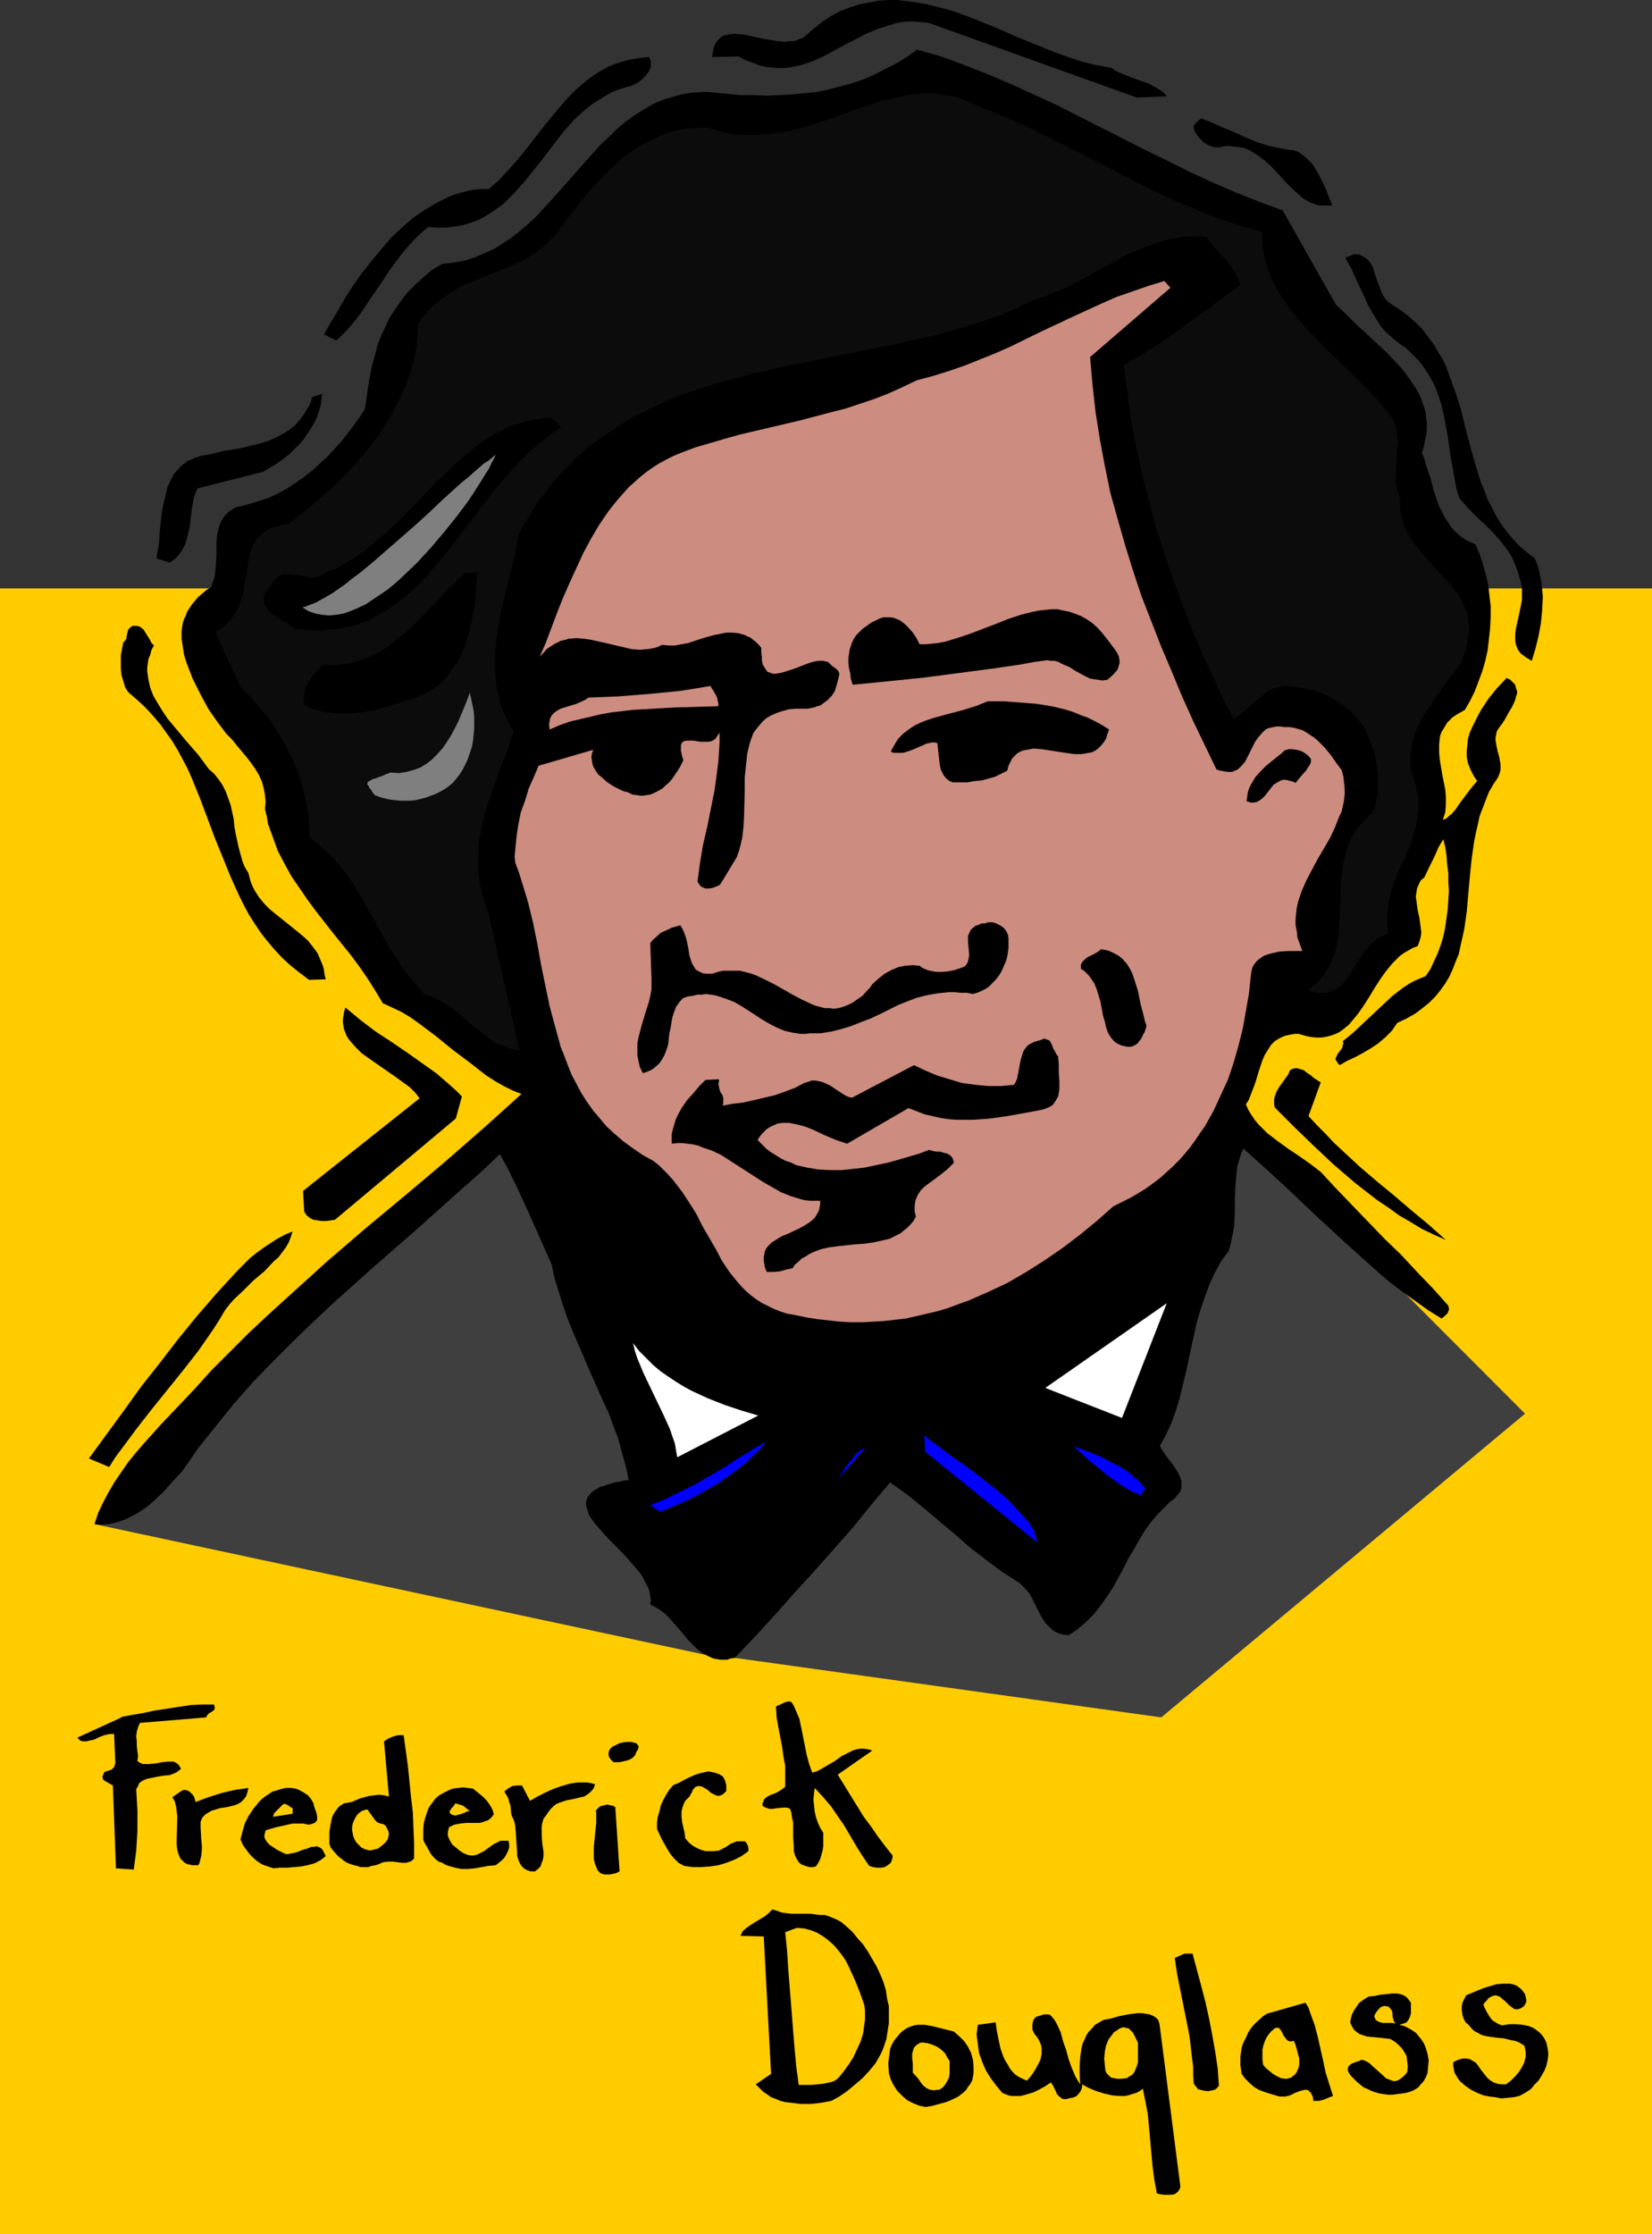 <?xml version="1.0" encoding="UTF-8" standalone="no"?>
<svg
   version="1.0"
   width="115.138mm"
   height="155.668mm"
   id="svg59"
   sodipodi:docname="Fredrick Douglas.wmf"
   xmlns:inkscape="http://www.inkscape.org/namespaces/inkscape"
   xmlns:sodipodi="http://sodipodi.sourceforge.net/DTD/sodipodi-0.dtd"
   xmlns="http://www.w3.org/2000/svg"
   xmlns:svg="http://www.w3.org/2000/svg">
  <rect width="100%" height="100%" fill="#333333" stroke="none"/>
  <sodipodi:namedview
     id="namedview59"
     pagecolor="#ffffff"
     bordercolor="#000000"
     borderopacity="0.25"
     inkscape:showpageshadow="2"
     inkscape:pageopacity="0.0"
     inkscape:pagecheckerboard="0"
     inkscape:deskcolor="#d1d1d1"
     inkscape:document-units="mm" />
  <defs
     id="defs1">
    <pattern
       id="WMFhbasepattern"
       patternUnits="userSpaceOnUse"
       width="6"
       height="6"
       x="0"
       y="0" />
  </defs>
  <path
     style="fill:#ffcc00;fill-opacity:1;fill-rule:evenodd;stroke:none"
     d="M 435.168,588.353 V 154.966 H 0 v 433.387 z"
     id="path1" />
  <path
     style="fill:#000000;fill-opacity:1;fill-rule:evenodd;stroke:none"
     d="m 203.445,502.872 1.131,0.323 1.293,0.485 1.293,0.162 1.293,0.162 h 2.424 2.585 l 2.424,0.323 h 1.293 l 1.131,0.323 1.131,0.485 1.131,0.485 1.131,0.646 1.131,0.97 1.616,1.454 1.454,1.778 1.454,1.616 1.293,1.939 1.131,1.939 1.131,1.939 0.97,2.101 0.808,1.939 0.646,2.101 0.323,2.262 0.485,2.101 v 2.101 2.262 l -0.323,2.101 -0.323,2.101 -0.646,1.939 -0.485,1.293 -0.485,0.97 -0.646,1.131 -0.646,1.131 -1.616,1.939 -1.778,1.939 -2.101,1.778 -1.939,1.616 -2.101,1.454 -2.101,1.131 -2.585,0.485 -2.747,0.323 h -2.747 l -1.293,-0.162 -1.293,-0.162 -1.454,-0.162 -1.293,-0.323 -1.131,-0.485 -1.293,-0.485 -1.131,-0.808 -0.97,-0.646 -0.97,-0.97 -0.97,-0.97 v 0 l 4.04,-2.747 -1.939,-36.196 -6.141,-0.162 0.323,-0.646 0.323,-0.646 0.97,-0.808 1.131,-0.808 1.293,-0.808 2.424,-1.454 0.97,-0.808 0.485,-0.485 z"
     id="path2" />
  <path
     style="fill:#ffcc00;fill-opacity:1;fill-rule:evenodd;stroke:none"
     d="m 209.909,507.719 1.939,0.162 1.778,0.485 1.616,0.646 1.616,0.97 1.293,0.97 1.454,1.293 1.131,1.293 1.131,1.454 0.97,1.454 0.808,1.616 1.616,3.555 1.293,3.232 1.131,3.232 0.162,1.293 v 1.293 1.293 l -0.162,1.131 -0.323,2.424 -0.646,2.101 -0.97,2.101 -0.97,2.101 -1.131,1.778 -1.293,1.778 -0.646,0.808 -0.485,0.646 -0.646,0.646 -0.646,0.485 -0.808,0.323 -0.646,0.162 -1.616,0.323 -1.616,0.162 -1.616,0.162 h -3.232 l -0.646,-4.848 -0.485,-5.171 -0.808,-10.18 -0.808,-10.18 -0.323,-5.009 -0.485,-4.848 z"
     id="path3" />
  <path
     style="fill:#000000;fill-opacity:1;fill-rule:evenodd;stroke:none"
     d="m 236.41,536.321 0.808,-0.97 0.808,-0.646 0.97,-0.646 0.808,-0.323 0.97,-0.323 0.808,-0.162 h 0.97 0.97 l 1.939,0.323 1.939,0.485 1.939,0.485 1.939,0.485 1.454,1.293 1.293,1.293 0.97,1.454 0.808,1.616 0.485,1.778 0.162,1.616 v 1.939 l -0.323,1.778 -0.485,0.97 -0.646,0.808 -0.485,0.808 -0.646,0.646 -0.646,0.485 -0.808,0.646 -1.616,0.808 -1.616,0.646 -1.778,0.485 -1.778,0.485 -1.778,0.323 -1.616,-0.323 -1.616,-0.646 -1.616,-0.808 -1.293,-1.131 -1.293,-1.293 -0.97,-1.454 -0.808,-1.616 -0.485,-1.616 -0.162,-2.585 0.162,-1.454 0.162,-1.131 0.162,-1.293 0.485,-1.131 0.646,-1.131 z"
     id="path4" />
  <path
     style="fill:#ffcc00;fill-opacity:1;fill-rule:evenodd;stroke:none"
     d="m 243.197,537.937 1.131,0.162 1.131,0.323 1.131,0.485 0.808,0.485 0.808,0.646 0.808,0.808 0.485,0.97 0.646,0.97 v 2.262 1.131 l -0.162,0.97 -0.485,0.97 -0.485,0.808 -0.646,0.808 -0.97,0.646 h -0.808 l -0.646,0.162 -0.485,-0.162 h -0.485 l -0.97,-0.485 -0.808,-0.646 -0.646,-0.808 -0.646,-0.97 -1.454,-1.616 v -1.293 -1.131 l -0.162,-1.293 v -1.293 l 0.323,-1.131 0.162,-0.485 0.323,-0.323 0.323,-0.323 0.485,-0.323 0.646,-0.323 z"
     id="path5" />
  <path
     style="fill:#000000;fill-opacity:1;fill-rule:evenodd;stroke:none"
     d="m 261.133,532.766 1.131,-0.162 0.323,2.262 0.485,2.424 0.485,2.262 0.808,2.262 0.485,0.97 0.646,0.97 0.485,0.97 0.808,0.97 0.646,0.646 0.97,0.646 0.97,0.485 1.131,0.485 1.131,-1.293 0.97,-1.454 0.808,-1.454 0.646,-1.293 0.323,-1.616 v -0.808 -0.646 l -0.162,-0.808 -0.323,-0.808 -0.323,-0.646 -0.485,-0.808 -0.485,-0.485 -0.323,-0.646 -0.323,-0.646 v -0.646 -0.808 l 0.162,-0.808 0.323,-0.646 0.485,-0.485 2.101,-0.646 h 0.646 0.485 l 0.485,0.162 0.323,0.323 0.808,0.97 0.646,1.131 0.97,2.101 0.646,2.424 0.808,2.262 0.646,2.424 0.808,2.262 0.97,2.262 0.646,1.131 0.646,0.97 -0.162,-2.424 v -2.424 l 0.162,-2.424 0.162,-1.131 0.162,-1.131 0.323,-1.293 0.485,-0.97 0.485,-1.131 0.646,-0.97 0.808,-0.808 0.808,-0.97 1.131,-0.646 1.131,-0.646 0.808,-0.162 0.97,-0.162 2.262,-0.646 2.424,-0.485 2.424,-0.323 h 1.131 l 1.131,0.162 0.97,0.162 0.808,0.323 0.808,0.485 0.646,0.646 0.323,0.97 0.162,1.131 5.333,41.529 v 0.646 l -0.323,0.485 -0.162,0.323 -0.323,0.323 -0.646,0.485 -0.97,0.162 h -0.97 -0.97 l -0.97,-0.162 -0.808,-0.162 -0.646,-3.393 -0.485,-3.555 -0.323,-3.555 -0.323,-3.555 -0.323,-3.555 -0.323,-3.393 -0.646,-3.393 -0.646,-3.232 -0.808,0.646 -0.97,0.485 -1.131,0.323 -0.97,0.323 -0.97,0.162 h -1.131 l -2.101,-0.162 -2.101,-0.485 -2.101,-0.646 -1.939,-0.808 -1.778,-0.97 v 0.646 l -0.162,0.646 -0.323,0.646 -0.485,0.646 -0.485,0.485 -0.646,0.323 -0.646,0.162 -0.808,0.162 -0.485,0.162 h -0.485 -0.485 l -0.323,-0.162 -0.646,-0.485 -0.646,-0.646 -0.323,-0.808 -0.808,-1.616 -0.485,-0.646 -1.454,0.97 -1.454,0.808 -1.616,0.808 -1.616,0.485 -1.778,0.485 h -1.616 -0.808 l -0.808,-0.162 -0.808,-0.323 -0.808,-0.323 -1.616,-1.939 -1.454,-1.939 -1.293,-2.101 -0.97,-2.262 -0.808,-2.262 -0.323,-2.424 -0.323,-2.424 0.162,-1.293 0.162,-1.293 z"
     id="path6" />
  <path
     style="fill:#ffcc00;fill-opacity:1;fill-rule:evenodd;stroke:none"
     d="m 295.876,533.897 0.808,0.162 0.646,0.162 0.485,0.485 0.646,0.646 0.646,1.293 0.323,0.646 0.323,0.646 v 1.293 1.293 1.293 1.293 l -0.323,1.131 -0.485,1.131 -0.323,0.646 -0.485,0.485 -0.646,0.323 -0.646,0.485 -1.616,0.162 h -0.808 l -0.97,-0.162 -0.808,-0.162 -0.485,-0.485 -0.646,-0.646 -0.323,-0.646 -0.162,-1.616 -0.162,-1.616 0.162,-1.778 0.323,-1.616 0.323,-0.808 0.323,-0.808 0.485,-0.646 0.485,-0.646 0.485,-0.646 0.808,-0.485 0.646,-0.485 z"
     id="path7" />
  <path
     style="fill:#000000;fill-opacity:1;fill-rule:evenodd;stroke:none"
     d="m 312.035,514.506 h 2.101 l 2.262,8.403 1.131,4.363 0.97,4.363 0.808,4.201 0.808,4.525 0.646,4.363 0.323,4.525 -0.485,0.646 -0.646,0.485 -0.808,0.162 -0.646,0.162 h -0.808 l -0.808,-0.162 -0.646,-0.162 -0.646,-0.162 -1.131,-1.454 -0.162,-2.262 v -2.101 l -0.485,-4.04 -0.485,-4.201 -0.808,-4.04 -1.616,-8.08 -0.808,-4.04 -0.646,-4.363 z"
     id="path8" />
  <path
     style="fill:#000000;fill-opacity:1;fill-rule:evenodd;stroke:none"
     d="m 333.688,530.342 10.18,-2.909 0.808,1.293 0.485,1.454 1.131,3.07 0.808,3.07 1.454,6.464 0.646,3.07 0.97,3.07 0.97,3.07 -1.293,0.485 -1.131,0.485 -1.293,0.323 h -0.646 -0.808 l -0.162,-1.131 -0.323,-0.646 -0.323,-0.485 -0.485,-0.485 -0.485,-0.162 h -0.646 l -0.485,0.162 -0.646,0.162 -1.293,0.485 -1.293,0.646 -1.293,0.323 h -0.808 -0.646 l -2.747,-0.808 -1.454,-0.485 -1.293,-0.485 -1.293,-0.808 -1.131,-0.97 -1.131,-1.131 -0.97,-1.293 -0.162,-1.131 -0.162,-1.131 v -1.131 -1.131 l 0.162,-1.131 0.162,-1.131 0.323,-1.131 0.485,-0.97 0.485,-0.97 0.485,-1.131 0.646,-0.97 0.646,-0.808 0.808,-0.808 1.778,-1.616 z"
     id="path9" />
  <path
     style="fill:#ffcc00;fill-opacity:1;fill-rule:evenodd;stroke:none"
     d="m 335.951,534.059 h 0.485 0.323 l 0.323,0.162 0.162,0.323 0.485,0.646 0.323,0.808 0.485,0.646 0.485,0.646 0.323,0.162 0.323,0.162 h 0.646 l 0.485,-0.162 0.485,1.131 0.323,1.131 0.323,1.293 0.323,1.131 v 1.293 l -0.162,1.131 -0.323,0.646 -0.162,0.485 -0.485,0.646 -0.646,0.485 -0.323,0.323 -0.646,0.162 -0.485,0.162 h -0.485 l -1.131,-0.162 -0.97,-0.485 -1.131,-0.646 -0.97,-0.808 -0.97,-0.808 -0.646,-0.808 -0.162,-1.293 v -1.454 -1.293 l 0.323,-1.293 0.485,-1.293 0.646,-1.131 0.808,-0.97 z"
     id="path10" />
  <path
     style="fill:#000000;fill-opacity:1;fill-rule:evenodd;stroke:none"
     d="m 358.574,542.461 0.808,0.162 0.646,0.323 0.808,0.485 0.646,0.646 1.454,1.293 1.454,1.293 0.646,0.646 0.808,0.323 0.808,0.323 0.646,0.162 0.808,-0.162 0.808,-0.485 0.808,-0.646 0.485,-0.485 0.485,-0.646 0.162,-1.454 -0.162,-1.293 -0.162,-1.454 -0.646,-1.131 -0.646,-0.97 -0.97,-0.97 -0.97,-0.808 -1.131,-0.646 -1.454,-0.162 -1.454,-0.162 -1.616,-0.162 -1.616,-0.162 -1.454,-0.485 -0.485,-0.162 -0.646,-0.485 -0.646,-0.485 -0.323,-0.485 -0.485,-0.808 -0.323,-0.808 0.162,-0.97 0.323,-1.131 0.485,-0.97 0.646,-0.97 0.646,-0.97 0.808,-0.646 0.97,-0.646 0.808,-0.485 1.616,-0.162 1.454,-0.323 1.616,-0.162 1.454,-0.162 h 1.454 l 0.646,0.162 0.646,0.162 0.646,0.323 0.646,0.485 0.485,0.646 0.485,0.646 v 1.131 0.97 0.808 l -0.323,0.97 -0.323,0.646 -0.485,0.646 -0.808,0.323 -1.131,0.323 1.293,0.323 0.97,0.485 1.131,0.646 0.97,0.646 0.808,0.97 0.646,0.808 0.646,0.97 0.485,1.131 0.485,1.616 0.323,1.778 -0.162,1.778 -0.162,1.616 -0.323,0.808 -0.323,0.646 -0.485,0.808 -0.646,0.646 -0.485,0.646 -0.646,0.485 -0.808,0.485 -0.808,0.323 -1.131,0.323 -1.131,0.162 -1.293,0.162 -1.131,0.162 h -1.131 l -1.131,-0.162 -1.131,-0.162 -1.131,-0.323 -0.97,-0.323 -0.97,-0.485 -1.131,-0.485 -0.808,-0.646 -0.97,-0.808 -0.808,-0.808 -0.808,-0.808 -0.646,-0.97 -0.162,-0.485 v -0.323 l 0.162,-0.646 0.485,-0.485 0.485,-0.323 1.293,-0.485 0.646,-0.162 z"
     id="path11" />
  <path
     style="fill:#ffcc00;fill-opacity:1;fill-rule:evenodd;stroke:none"
     d="m 364.714,528.241 0.485,0.162 h 0.485 l 0.323,0.323 0.162,0.162 0.485,0.646 0.162,0.646 v 0.808 l 0.162,0.646 0.162,0.646 0.485,0.646 -0.808,-0.162 h -0.808 -1.778 l -0.646,-0.162 -0.808,-0.323 -0.485,-0.485 -0.162,-0.485 -0.162,-0.323 0.485,-0.97 0.646,-0.808 0.646,-0.646 z"
     id="path12" />
  <path
     style="fill:#000000;fill-opacity:1;fill-rule:evenodd;stroke:none"
     d="m 382.812,543.108 0.646,-0.323 0.646,-0.323 0.646,-0.162 0.485,-0.162 h 1.131 l 0.808,0.162 0.808,0.485 0.808,0.485 0.646,0.808 0.485,0.808 0.646,0.808 0.646,0.808 0.646,0.808 0.808,0.646 0.808,0.485 0.97,0.323 0.97,0.162 h 0.646 0.646 l 1.293,-0.97 1.131,-1.131 0.97,-1.131 0.808,-1.293 0.646,-1.293 0.323,-1.454 v -1.454 l -0.162,-0.646 -0.162,-0.808 -0.808,-0.485 -0.808,-0.485 -0.97,-0.323 -0.97,-0.162 -1.939,-0.485 -1.939,-0.162 -2.101,-0.323 -0.97,-0.162 -0.97,-0.323 -0.808,-0.485 -0.97,-0.485 -0.646,-0.646 -0.808,-0.97 -0.808,-0.646 -0.485,-0.97 -0.323,-0.97 -0.162,-1.131 v -1.131 l 0.162,-0.97 0.485,-0.97 0.485,-0.97 3.07,-1.293 1.616,-0.646 1.616,-0.485 1.616,-0.485 1.778,-0.162 h 1.778 l 0.808,0.162 0.97,0.323 0.646,0.485 0.646,0.485 0.485,0.646 0.485,0.646 0.162,0.646 0.162,0.808 v 0.646 l -0.323,0.646 -0.323,0.485 -0.485,0.323 -0.323,0.162 -0.323,0.162 -0.808,0.162 -0.646,-0.162 -0.646,-0.485 -0.646,-0.485 -1.131,-1.131 -0.646,-0.485 -0.485,-0.485 -0.646,-0.323 -0.646,-0.162 -0.808,0.162 -0.323,0.162 -0.323,0.162 -0.485,0.323 -0.323,0.485 -0.485,0.485 -0.485,0.646 0.323,0.808 0.485,0.97 0.485,0.808 0.485,0.808 0.646,0.808 0.808,0.485 0.808,0.485 0.97,0.323 1.778,-0.323 h 1.778 l 1.778,0.162 1.616,0.323 0.808,0.323 0.646,0.323 0.646,0.485 0.646,0.485 0.646,0.646 0.485,0.646 0.485,0.808 0.323,0.808 0.323,1.454 0.162,1.454 -0.162,1.454 -0.323,1.454 -0.485,1.293 -0.808,1.454 -0.808,1.293 -1.131,1.131 -0.485,0.646 -0.646,0.646 -1.293,0.808 -1.454,0.808 -1.454,0.323 -1.616,0.162 -1.778,0.162 -1.616,-0.323 -1.454,-0.162 -1.616,-0.323 -1.616,-0.646 -1.616,-0.808 -1.616,-1.131 -1.293,-1.131 -0.485,-0.646 -0.485,-0.808 -0.485,-0.808 -0.162,-0.808 -0.162,-0.97 z"
     id="path13" />
  <path
     style="fill:#7f7f7f;fill-opacity:1;fill-rule:evenodd;stroke:none"
     d="m 89.845,188.415 h 1.939 l 1.939,-0.162 1.778,-0.323 1.778,-0.485 1.939,-0.485 1.616,-0.808 1.778,-0.808 1.616,-0.808 3.232,-2.101 3.07,-2.262 2.909,-2.262 2.585,-2.262 5.656,-8.241 -0.162,1.293 -0.162,1.454 -0.323,1.616 -0.485,1.616 -0.485,1.778 -0.485,1.616 -0.808,1.778 -0.646,1.616 -0.97,1.616 -0.97,1.616 -0.97,1.454 -1.131,1.293 -1.293,1.293 -1.293,0.97 -1.293,0.97 -1.616,0.646 -1.131,0.323 -1.293,0.323 -2.747,0.808 -2.909,0.808 -3.07,0.485 -3.232,0.323 h -1.454 -1.454 -1.454 l -1.293,-0.162 -1.454,-0.485 -1.131,-0.323 v -0.485 -0.323 l 0.162,-0.646 0.323,-0.485 0.485,-0.323 0.646,-0.323 0.808,-0.323 0.646,-0.323 z"
     id="path14" />
  <path
     style="fill:#3f3f3f;fill-opacity:1;fill-rule:evenodd;stroke:none"
     d="m 24.885,401.392 105.197,-105.034 42.014,90.006 15.998,49.932 z"
     id="path15" />
  <path
     style="fill:#3f3f3f;fill-opacity:1;fill-rule:evenodd;stroke:none"
     d="m 325.932,296.358 75.787,75.948 -95.824,79.988 -24.4,-21.653 z"
     id="path16" />
  <path
     style="fill:#3f3f3f;fill-opacity:1;fill-rule:evenodd;stroke:none"
     d="m 193.588,436.619 40.398,-54.295 71.909,69.969 z"
     id="path17" />
  <path
     style="fill:#000000;fill-opacity:1;fill-rule:evenodd;stroke:none"
     d="m 62.536,334.655 1.616,-1.616 1.616,-1.616 1.778,-1.454 1.778,-1.293 1.939,-1.293 1.778,-1.131 2.101,-1.131 1.939,-0.808 -0.485,1.454 -0.485,1.293 -0.808,1.454 -0.97,1.293 -0.97,1.293 -1.293,1.131 -2.424,2.585 -2.909,2.424 -2.585,2.585 -2.585,2.424 -1.131,1.293 -1.131,1.454 -1.616,2.747 -1.778,2.747 -3.717,5.332 -4.04,5.171 -8.08,10.019 -4.04,5.171 -3.717,5.009 -1.939,2.585 -1.616,2.585 -5.333,-2.262 9.211,-12.604 4.525,-6.302 4.848,-6.14 4.848,-6.302 5.009,-6.14 5.171,-5.979 z"
     id="path18" />
  <path
     style="fill:#000000;fill-opacity:1;fill-rule:evenodd;stroke:none"
     d="m 55.588,360.995 5.009,-5.009 5.009,-5.009 5.009,-4.686 5.171,-4.686 10.342,-9.372 10.342,-8.888 10.504,-8.726 10.342,-8.726 10.18,-8.888 4.848,-4.363 5.009,-4.525 -2.424,-0.97 -2.262,-1.131 -2.262,-1.293 -2.262,-1.454 -2.101,-1.616 -2.262,-1.778 -4.525,-3.393 -4.363,-3.555 -4.525,-3.393 -2.262,-1.616 -2.424,-1.454 -2.424,-1.131 -2.424,-1.131 -1.939,-3.232 -1.939,-3.07 -2.101,-3.07 -2.262,-3.07 -4.686,-5.817 -4.686,-5.979 -2.262,-3.07 -2.101,-3.07 -2.101,-3.07 -1.778,-3.232 -1.778,-3.393 -1.293,-3.555 -0.646,-1.778 -0.646,-1.778 -0.323,-1.939 -0.485,-1.939 0.162,-1.939 -0.162,-1.778 -0.323,-1.778 -0.485,-1.778 -0.808,-1.778 -0.97,-1.616 -1.131,-1.616 -1.131,-1.454 -2.585,-3.07 -1.293,-1.616 -1.454,-1.454 -2.424,-3.232 -1.131,-1.616 -1.131,-1.616 -2.101,-3.878 -2.101,-4.201 -0.808,-2.101 -0.808,-2.101 -0.646,-2.101 -0.323,-2.101 -0.323,-2.101 v -2.101 l 0.323,-2.101 0.323,-0.97 0.485,-0.97 0.323,-0.97 0.646,-0.97 0.646,-0.97 0.808,-0.97 0.808,-0.97 0.97,-0.808 1.131,-0.97 1.293,-0.808 0.485,-1.454 0.485,-1.293 0.162,-1.616 0.162,-1.454 0.162,-3.232 v -3.07 l 0.162,-1.616 0.323,-1.454 0.323,-1.293 0.646,-1.293 0.808,-1.131 0.485,-0.485 0.646,-0.646 0.646,-0.323 0.646,-0.485 0.808,-0.323 0.97,-0.162 2.424,-0.646 2.585,-0.808 2.424,-0.808 2.424,-1.131 2.262,-1.293 2.262,-1.454 2.262,-1.616 2.101,-1.616 2.101,-1.939 1.939,-1.778 1.939,-2.101 1.778,-1.939 1.616,-2.101 1.616,-2.101 1.616,-2.262 1.293,-2.101 0.808,-5.656 0.485,-2.747 0.485,-2.747 0.808,-2.747 0.646,-2.585 0.97,-2.585 1.131,-2.424 1.131,-2.424 1.454,-2.262 1.616,-2.262 1.616,-2.101 2.101,-2.101 2.101,-1.939 2.262,-1.939 2.747,-1.616 2.909,-0.323 2.909,-0.485 2.585,-0.808 2.585,-1.131 2.585,-1.131 2.262,-1.454 2.262,-1.454 2.262,-1.778 2.101,-1.778 2.101,-1.939 1.939,-2.101 1.939,-2.101 3.878,-4.363 3.878,-4.363 3.878,-4.363 1.939,-2.101 2.101,-1.939 1.939,-1.939 2.101,-1.778 2.262,-1.616 2.262,-1.454 2.424,-1.454 2.424,-1.131 2.585,-0.808 2.747,-0.808 2.909,-0.485 2.909,-0.162 h 1.454 l 1.616,0.162 1.616,0.162 1.778,0.162 3.555,0.323 h 3.393 l 3.393,0.162 3.393,-0.162 3.232,-0.162 3.232,-0.323 3.232,-0.323 3.07,-0.646 3.07,-0.808 3.07,-0.808 2.909,-0.97 3.07,-1.293 2.747,-1.454 2.909,-1.454 2.909,-1.778 2.747,-1.939 6.302,1.778 6.141,2.262 6.141,2.424 6.141,2.585 5.979,2.747 5.979,2.747 11.796,5.979 11.796,5.979 5.979,2.909 5.817,2.909 5.979,2.747 5.979,2.585 6.141,2.424 6.141,2.262 14.059,24.885 2.101,1.939 2.101,2.101 4.525,4.201 4.686,4.363 2.101,2.262 2.101,2.262 1.778,2.424 1.616,2.424 0.646,1.131 0.646,1.293 0.485,1.454 0.485,1.293 0.323,1.293 0.162,1.454 0.162,1.454 v 1.454 l -0.162,1.454 -0.323,1.454 -0.323,1.616 -0.485,1.616 0.646,1.616 0.485,1.778 1.131,3.393 0.97,3.555 1.131,3.393 0.808,1.616 0.808,1.616 0.97,1.454 0.97,1.454 1.293,1.293 1.293,1.131 1.616,0.97 1.939,0.808 1.131,2.585 0.808,2.585 0.808,2.747 0.646,2.747 0.323,2.909 0.323,2.747 v 2.909 l -0.162,3.07 -0.323,2.909 -0.323,2.747 -0.646,2.909 -0.808,2.747 -0.97,2.585 -0.97,2.585 -1.293,2.585 -1.293,2.262 -1.131,0.646 -1.131,0.646 -0.97,0.646 -0.808,0.808 -0.646,0.646 -0.485,0.808 -0.485,0.808 -0.485,0.808 -0.323,0.808 -0.162,0.808 -0.162,1.778 v 1.939 l 0.162,1.939 0.646,3.878 0.808,4.04 0.162,1.939 v 2.101 l -0.162,1.939 -0.646,1.939 0.646,-0.162 0.485,-0.323 0.485,-0.485 0.646,-0.485 1.131,-1.293 0.97,-1.454 2.424,-3.232 1.131,-1.454 1.131,-1.293 -0.97,-1.454 -0.808,-1.616 -0.646,-1.616 -0.323,-1.616 v -1.616 l 0.162,-1.616 0.162,-1.616 0.485,-1.616 0.646,-1.454 0.808,-1.616 0.808,-1.616 0.808,-1.454 1.939,-2.909 2.101,-2.585 2.585,-2.747 0.97,0.485 0.646,0.646 0.646,0.646 0.162,0.808 0.323,0.808 v 0.808 l -0.323,0.808 -0.162,0.808 -0.808,1.778 -0.97,1.616 -0.97,1.778 -0.97,1.454 -0.646,0.808 -0.485,0.808 -0.162,0.808 -0.162,0.808 v 0.808 l 0.162,0.97 0.323,1.616 0.485,1.778 0.323,1.778 v 0.97 0.808 l -0.323,0.97 -0.323,0.808 -1.293,1.939 -1.131,1.939 -0.808,2.101 -0.808,2.101 -0.808,2.101 -0.485,2.262 -0.485,2.101 -0.485,2.424 -0.646,4.525 -0.485,4.686 -0.808,9.211 -0.646,4.525 -0.485,2.262 -0.485,2.101 -0.485,2.262 -0.808,1.939 -0.808,2.101 -0.808,1.778 -1.131,1.939 -1.293,1.778 -1.293,1.616 -1.616,1.616 -1.778,1.454 -1.939,1.454 -2.262,1.293 -2.424,1.131 -0.808,1.131 -0.646,0.97 -1.778,1.778 -1.939,1.616 -1.939,1.293 -1.939,1.131 -2.101,1.131 -2.101,0.97 -1.939,1.131 -0.485,-0.485 -0.323,-0.485 -0.162,-0.323 -0.162,-0.323 0.162,-0.485 0.162,-0.323 0.323,-0.646 0.646,-0.808 0.485,-0.646 0.162,-0.808 0.162,-0.485 -0.162,-0.485 2.747,-2.262 2.585,-2.424 2.585,-2.424 2.585,-2.424 2.585,-2.424 2.747,-2.101 1.454,-0.97 1.454,-0.808 1.454,-0.646 1.616,-0.646 1.293,-1.939 0.97,-2.101 0.97,-2.101 0.808,-2.262 0.646,-2.101 0.485,-2.424 0.323,-2.262 0.323,-2.424 0.162,-2.424 0.162,-2.424 -0.162,-2.424 v -2.262 l -0.323,-2.424 -0.162,-2.262 -0.323,-2.101 -0.485,-2.101 -0.646,0.97 -0.646,1.131 -1.131,2.585 -1.293,2.585 -1.293,2.747 -0.97,0.808 -0.485,0.97 -0.485,1.131 -0.162,1.131 -0.162,0.97 0.162,1.131 0.323,2.424 0.485,2.262 0.323,2.424 0.162,1.293 -0.162,1.131 -0.323,1.131 -0.485,1.293 -1.293,0.485 -1.131,0.646 -1.131,0.646 -1.131,0.808 -0.97,0.97 -0.97,0.97 -1.616,1.939 -1.616,2.262 -1.454,2.262 -1.454,2.424 -1.454,2.262 -1.454,2.101 -1.616,1.939 -0.808,0.97 -0.808,0.646 -0.97,0.808 -0.97,0.646 -1.131,0.485 -0.97,0.323 -1.293,0.323 -1.131,0.162 h -1.454 l -1.454,-0.162 -1.454,-0.323 -1.616,-0.485 h -0.97 l -0.97,0.162 -0.808,0.162 -0.808,0.162 -1.454,0.646 -1.293,0.808 -0.97,0.97 -0.808,1.293 -0.808,1.293 -0.646,1.454 -0.97,2.909 -0.97,3.232 -1.131,2.909 -0.485,1.293 -0.808,1.293 0.646,1.454 0.808,1.293 0.97,1.454 0.97,1.131 1.131,1.131 1.131,1.131 2.747,2.101 2.909,2.101 2.909,1.939 2.747,1.939 2.747,2.101 4.04,4.363 4.201,4.363 8.564,8.888 4.363,4.201 4.201,4.525 4.201,4.363 4.04,4.525 0.162,0.646 v 0.485 l -0.162,0.323 -0.162,0.485 -0.646,0.646 -0.97,0.808 -3.393,-2.101 -3.393,-2.424 -3.393,-2.424 -3.393,-2.585 -3.232,-2.747 -3.232,-2.909 -6.464,-5.817 -6.464,-5.979 -6.302,-5.979 -6.464,-5.979 -6.464,-5.817 -0.646,1.454 -0.485,1.616 -0.485,1.616 -0.162,1.616 -0.323,3.393 -0.162,3.555 v 3.555 l -0.162,3.555 -0.323,1.778 -0.323,1.616 -0.323,1.616 -0.485,1.616 -1.131,1.454 -0.97,1.454 -1.616,2.909 -1.454,3.232 -1.131,3.07 -1.131,3.393 -0.97,3.232 -1.454,6.625 -1.454,6.787 -0.808,3.232 -0.808,3.393 -0.97,3.232 -1.131,3.07 -1.454,3.232 -1.616,2.909 0.323,0.808 0.646,0.97 1.131,1.616 0.646,0.808 0.646,0.808 1.131,1.778 0.485,0.808 0.323,0.808 0.323,0.97 v 0.808 0.97 l -0.323,0.97 -0.646,0.808 -0.808,0.97 -1.293,0.97 -0.97,0.97 -2.101,2.101 -1.939,2.262 -1.616,2.262 -1.454,2.424 -1.454,2.585 -1.454,2.424 -1.293,2.585 -2.747,5.009 -1.616,2.424 -1.616,2.262 -1.778,2.262 -1.939,1.939 -2.262,1.939 -1.131,0.808 -1.293,0.808 -1.454,-0.162 -1.131,-0.323 -1.131,-0.485 -0.808,-0.646 -0.808,-0.808 -0.808,-0.808 -0.646,-0.97 -0.646,-1.131 -1.131,-2.262 -1.131,-2.262 -0.646,-1.131 -0.808,-0.97 -0.808,-0.808 -0.97,-0.97 -2.262,-1.454 -2.262,-1.454 -4.363,-3.232 -4.201,-3.232 -4.04,-3.555 -4.04,-3.393 -4.201,-3.555 -4.201,-3.393 -4.525,-3.232 -5.009,5.979 -4.848,5.979 -5.009,5.656 -5.009,5.656 -5.171,5.656 -5.009,5.656 -5.333,5.817 -5.494,5.817 -1.131,0.162 -0.97,0.323 h -0.97 -0.808 l -1.778,-0.323 -1.454,-0.646 -1.454,-0.808 -1.454,-1.131 -1.293,-1.293 -1.131,-1.131 -2.424,-2.909 -2.424,-2.747 -1.131,-1.131 -1.293,-0.97 -1.293,-0.808 -1.293,-0.646 0.162,-1.131 -0.162,-1.131 -0.162,-1.131 -0.485,-1.293 -0.646,-1.131 -0.646,-1.293 -0.808,-1.293 -0.97,-1.131 -2.262,-2.585 -2.262,-2.424 -2.424,-2.424 -2.101,-2.262 -0.97,-1.131 -0.97,-1.131 -0.808,-1.131 -0.646,-0.97 -0.323,-1.131 -0.323,-0.97 -0.162,-0.97 0.162,-0.808 0.323,-0.808 0.646,-0.808 0.808,-0.808 1.131,-0.646 0.808,-0.485 0.808,-0.162 0.808,-0.323 0.97,-0.323 1.131,-0.323 1.131,-0.162 1.293,-0.323 1.293,-0.162 -0.808,-3.717 -0.97,-3.393 -0.97,-3.717 -1.293,-3.393 -1.293,-3.555 -1.616,-3.393 -3.07,-6.948 -3.07,-7.11 -1.454,-3.393 -1.454,-3.555 -1.293,-3.717 -1.131,-3.555 -1.131,-3.717 -0.808,-3.717 -6.464,-14.543 -3.393,-7.272 -1.778,-3.555 -1.939,-3.555 -5.494,5.171 -5.494,4.848 -10.988,9.857 -11.15,9.695 -10.988,9.857 -5.333,5.009 -5.333,5.171 -5.171,5.171 -5.171,5.333 -4.848,5.494 -4.686,5.817 -4.686,5.817 -4.363,6.302 -2.424,2.585 -2.424,2.747 -2.585,2.424 -1.293,1.131 -1.293,0.97 -1.454,0.97 -1.454,0.808 -1.616,0.808 -1.616,0.646 -1.616,0.485 -1.616,0.323 -1.939,0.162 -1.778,-0.162 0.97,-2.909 1.293,-2.747 1.454,-2.747 1.616,-2.747 1.778,-2.585 1.778,-2.585 2.101,-2.585 2.101,-2.424 4.363,-4.848 9.049,-9.534 z"
     id="path19" />
  <path
     style="fill:#000000;fill-opacity:1;fill-rule:evenodd;stroke:none"
     d="m 34.904,164.823 h 0.646 0.485 l 0.646,0.162 0.323,0.162 0.808,0.646 0.485,0.808 1.131,1.778 0.485,0.97 0.646,0.646 -0.646,1.131 -0.323,1.293 -0.485,1.131 -0.162,1.131 -0.162,1.131 v 0.97 l 0.162,1.131 0.162,1.131 0.485,2.101 0.808,2.101 1.131,1.939 1.293,2.101 1.293,1.939 1.616,1.939 3.232,3.878 3.232,3.717 1.454,1.939 1.293,1.778 1.454,1.293 1.293,1.616 0.97,1.454 0.808,1.616 0.646,1.778 0.646,1.778 0.808,3.717 0.162,1.778 0.323,1.939 0.808,3.717 0.485,1.778 0.485,1.778 0.646,1.616 0.97,1.616 0.323,1.293 0.323,1.131 0.485,1.131 0.485,0.97 1.131,1.778 1.454,1.778 1.454,1.454 1.778,1.454 3.232,2.585 3.393,2.747 1.616,1.454 1.293,1.616 1.293,1.778 0.808,1.939 0.485,1.131 0.323,1.131 0.162,1.293 0.323,1.293 -4.363,0.162 -2.585,-1.939 -2.424,-1.939 -2.101,-1.939 -2.101,-2.262 -1.778,-2.101 -1.778,-2.262 -1.616,-2.424 -1.454,-2.262 -1.293,-2.424 -1.293,-2.585 -2.262,-5.009 -2.101,-5.171 -2.101,-5.171 -3.878,-10.342 -2.101,-5.171 -1.131,-2.585 -1.293,-2.424 -1.293,-2.424 -1.454,-2.424 -1.616,-2.262 -1.616,-2.262 -1.939,-2.262 -1.939,-2.101 -2.262,-2.101 -2.262,-1.939 -0.808,-1.293 -0.485,-1.616 -0.485,-1.616 -0.162,-1.778 v -1.778 -1.616 l 0.323,-1.778 0.323,-1.616 0.485,-0.485 0.323,-0.485 0.162,-1.131 0.162,-0.646 0.162,-0.646 0.485,-0.485 z"
     id="path20" />
  <path
     style="fill:#000000;fill-opacity:1;fill-rule:evenodd;stroke:none"
     d="m 54.941,119.739 3.878,-0.97 2.101,-0.323 2.101,-0.323 4.04,-0.97 1.939,-0.485 1.939,-0.646 1.778,-0.808 1.778,-0.97 1.616,-0.97 1.616,-1.293 1.293,-1.454 1.293,-1.778 0.485,-0.97 0.646,-0.97 0.485,-1.131 0.323,-1.131 2.585,-0.808 -0.162,1.454 -0.162,1.454 -0.485,1.616 -0.485,1.454 -0.646,1.454 -0.97,1.616 -0.97,1.454 -0.97,1.454 -1.131,1.293 -1.293,1.293 -1.293,1.293 -1.454,1.131 -1.293,0.97 -1.454,0.97 -1.454,0.808 -1.293,0.808 -17.29,4.363 -0.485,1.131 -0.485,1.293 -0.485,2.585 -0.646,5.332 -0.646,2.585 -0.323,1.293 -0.485,1.131 -0.646,1.131 -0.808,1.131 -0.97,0.97 -1.293,0.97 -3.555,-1.131 0.323,-1.778 0.323,-2.101 0.323,-4.201 0.485,-4.363 0.485,-2.262 0.485,-1.939 0.485,-2.101 0.808,-1.778 0.97,-1.778 1.293,-1.454 0.646,-0.646 0.808,-0.646 0.808,-0.646 0.97,-0.323 0.97,-0.485 1.131,-0.323 1.131,-0.323 z"
     id="path21" />
  <path
     style="fill:#0c0c0c;fill-opacity:1;fill-rule:evenodd;stroke:none"
     d="m 75.625,138.16 3.232,-2.424 3.232,-2.585 3.232,-2.747 3.07,-2.909 3.07,-2.909 2.747,-3.07 2.747,-3.232 2.424,-3.232 2.262,-3.393 2.101,-3.555 1.778,-3.555 1.616,-3.717 1.293,-3.878 0.97,-3.717 0.323,-1.939 0.162,-2.101 0.162,-1.939 0.162,-1.939 0.808,-1.454 0.97,-1.131 0.97,-1.131 1.131,-1.131 1.131,-0.97 1.131,-0.808 2.262,-1.616 2.424,-1.454 2.585,-1.131 10.342,-4.201 2.424,-1.131 2.585,-1.293 2.262,-1.454 2.262,-1.778 1.131,-0.97 0.97,-1.131 0.97,-0.97 0.97,-1.293 1.778,-2.424 1.778,-2.424 1.939,-2.424 1.939,-2.424 2.101,-2.262 2.101,-2.262 2.424,-2.262 2.262,-2.101 2.424,-1.778 2.585,-1.616 2.747,-1.454 2.747,-1.293 2.909,-0.97 1.454,-0.323 1.454,-0.323 1.616,-0.162 1.454,-0.162 h 1.616 1.616 l 2.585,0.808 2.424,0.646 2.424,0.323 2.424,0.162 h 2.424 l 2.262,-0.162 2.424,-0.162 2.262,-0.323 2.262,-0.485 2.262,-0.485 4.363,-1.293 4.363,-1.454 4.363,-1.616 4.363,-1.454 4.201,-1.454 4.201,-0.97 2.262,-0.485 2.101,-0.323 2.101,-0.162 2.101,-0.162 2.262,0.162 2.101,0.323 2.262,0.323 2.101,0.646 2.262,0.97 2.101,0.97 4.848,1.939 4.848,2.101 4.686,2.101 4.525,2.262 9.049,4.525 9.049,4.686 8.888,4.525 4.686,2.262 4.525,1.939 4.848,1.939 4.686,1.778 5.009,1.616 5.009,1.454 v 1.778 l 0.162,1.939 0.323,1.778 0.323,1.616 0.485,1.778 0.646,1.616 0.646,1.616 0.646,1.616 1.778,3.07 1.939,2.909 2.262,2.747 2.424,2.909 2.585,2.585 2.585,2.747 5.656,5.333 5.494,5.494 2.585,2.747 2.424,2.909 0.97,1.293 0.808,1.293 0.485,1.293 0.323,1.293 0.162,1.454 0.162,1.454 -0.323,2.909 -0.162,3.07 -0.162,2.909 v 1.454 l 0.323,1.616 0.323,1.454 0.485,1.293 v 1.778 l 0.162,1.616 0.323,1.616 0.323,1.454 0.485,1.454 0.646,1.293 0.808,1.293 0.808,1.293 1.778,2.262 1.939,2.262 1.939,2.101 2.101,2.262 1.939,2.101 1.778,2.262 0.808,1.293 0.646,1.131 0.485,1.293 0.646,1.454 0.323,1.293 0.162,1.454 0.162,1.616 -0.162,1.616 -0.323,1.778 -0.323,1.778 -0.646,1.939 -0.808,1.939 -2.262,3.07 -2.424,3.232 -2.262,3.232 -2.262,3.393 -0.97,1.616 -0.97,1.939 -0.808,1.778 -0.485,1.939 -0.485,1.939 -0.323,2.101 v 2.101 l 0.162,2.101 0.646,1.616 0.485,1.454 0.323,1.616 0.323,1.293 0.162,1.454 v 1.454 1.293 l -0.162,1.293 -0.323,2.585 -0.808,2.585 -0.808,2.585 -0.97,2.424 -1.131,2.424 -1.131,2.424 -0.97,2.585 -0.808,2.424 -0.646,2.747 -0.323,2.747 -0.162,1.293 0.162,2.909 0.162,1.616 -0.97,0.323 -0.808,0.323 -1.616,0.97 -1.293,1.293 -1.293,1.293 -0.97,1.454 -0.97,1.454 -0.97,1.616 -0.97,1.454 -0.808,1.293 -0.97,1.293 -1.131,1.131 -1.293,0.808 -1.454,0.485 -0.808,0.323 h -0.808 -0.97 -0.97 l -0.97,-0.323 -1.131,-0.323 1.454,-1.131 1.293,-1.131 0.97,-1.293 0.97,-1.293 0.808,-1.293 0.646,-1.454 0.646,-1.454 0.485,-1.454 0.323,-1.454 0.323,-1.616 0.323,-3.07 0.162,-3.232 0.162,-3.232 v -3.232 l 0.323,-3.232 0.323,-3.07 0.323,-1.616 0.323,-1.454 0.485,-1.616 0.485,-1.454 0.646,-1.454 0.808,-1.293 0.97,-1.454 1.131,-1.293 1.131,-1.131 1.454,-1.293 0.646,-1.454 0.323,-1.454 0.323,-1.293 0.162,-1.616 0.162,-2.909 -0.323,-3.07 -0.485,-2.909 -0.808,-2.909 -1.131,-2.585 -1.131,-2.585 -1.778,-2.262 -2.101,-2.101 -2.101,-1.616 -2.262,-1.454 -2.585,-1.293 -2.585,-0.808 -2.747,-0.646 -2.747,-0.323 -1.293,-0.162 h -1.131 l -0.97,0.323 -1.131,0.162 -0.97,0.485 -0.97,0.485 -1.778,1.454 -1.778,1.454 -1.778,1.616 -1.778,1.454 -1.778,1.293 -2.747,-5.333 -2.585,-5.656 -2.585,-5.494 -2.424,-5.656 -2.262,-5.656 -2.101,-5.656 -2.101,-5.817 -1.939,-5.817 -1.778,-5.817 -1.616,-5.979 -1.616,-5.979 -1.293,-5.979 -1.293,-5.979 -0.97,-6.14 -0.808,-6.14 -0.808,-6.14 3.878,-2.262 4.04,-2.424 3.717,-2.585 3.878,-2.747 7.595,-5.494 7.595,-5.656 -0.323,-0.97 -0.323,-0.808 -0.97,-1.778 -1.131,-1.616 -1.131,-1.454 -2.747,-2.909 -1.293,-1.616 -1.293,-1.454 -1.616,-0.162 h -1.616 l -2.909,0.162 -3.07,0.485 -2.747,0.808 -2.909,0.97 -2.747,1.131 -2.747,1.131 -2.585,1.454 -5.333,2.909 -5.333,2.909 -2.747,1.454 -2.747,1.131 -2.747,1.131 -2.909,0.97 -4.201,1.939 -4.363,1.939 -4.525,1.616 -4.525,1.454 -4.525,1.293 -4.686,1.293 -4.686,0.97 -4.848,1.131 -9.696,1.939 -9.534,1.939 -9.696,1.939 -4.686,1.131 -4.686,0.97 -4.686,1.293 -4.686,1.293 -4.525,1.454 -4.525,1.454 -4.363,1.778 -4.201,1.939 -4.201,2.101 -3.878,2.424 -3.878,2.585 -3.878,2.747 -3.555,3.07 -1.616,1.778 -1.778,1.778 -1.616,1.778 -1.616,1.778 -1.454,2.101 -1.616,1.939 -1.293,2.101 -1.454,2.262 -1.454,2.424 -1.293,2.424 -0.485,3.07 -0.646,3.07 -0.808,3.232 -0.808,3.232 -1.616,6.625 -0.646,3.232 -0.485,3.393 -0.485,3.232 -0.162,3.393 v 3.232 l 0.323,3.232 0.162,1.616 0.485,1.616 0.323,1.778 0.485,1.454 0.646,1.616 0.808,1.616 0.808,1.454 0.97,1.454 -1.939,5.656 -1.131,2.747 -0.97,2.747 -2.101,5.817 -0.97,2.909 -0.808,2.909 -0.646,2.909 -0.646,2.909 -0.162,3.07 -0.162,3.07 0.162,3.07 0.485,3.07 0.323,1.454 0.485,1.616 0.485,1.616 0.646,1.454 8.403,37.166 -1.939,-0.323 -1.778,-0.646 -1.616,-0.646 -1.616,-0.808 -1.454,-0.97 -1.293,-1.131 -2.747,-2.101 -2.747,-2.424 -2.747,-2.262 -1.616,-0.97 -1.616,-0.97 -1.778,-0.808 -1.939,-0.646 -2.262,-2.424 -2.101,-2.585 -1.939,-2.585 -1.778,-2.747 -1.616,-2.585 -1.616,-2.909 -1.454,-2.747 -1.616,-2.747 -3.07,-5.494 -1.778,-2.747 -1.778,-2.585 -1.939,-2.424 -2.262,-2.424 -2.424,-2.262 -1.293,-0.97 -1.454,-1.131 -0.162,-2.909 -0.162,-2.909 -0.485,-2.747 -0.646,-2.747 -0.646,-2.747 -0.808,-2.585 -0.97,-2.424 -1.131,-2.585 -1.293,-2.424 -1.293,-2.262 -1.454,-2.424 -1.454,-2.262 -1.778,-2.101 -1.939,-2.262 -1.778,-2.101 -2.101,-1.939 -6.787,-14.705 1.293,-0.808 1.131,-0.808 0.808,-0.808 0.97,-0.97 0.646,-0.97 0.646,-0.97 0.485,-1.131 0.485,-1.131 0.808,-2.101 0.323,-2.262 0.808,-4.525 0.323,-2.262 0.485,-2.101 0.646,-1.778 0.485,-0.97 0.485,-0.808 0.646,-0.646 0.646,-0.808 0.808,-0.646 0.97,-0.485 0.97,-0.485 1.293,-0.323 1.293,-0.323 z"
     id="path22" />
  <path
     style="fill:#000000;fill-opacity:1;fill-rule:evenodd;stroke:none"
     d="m 85.806,150.765 2.101,-0.808 2.101,-1.131 2.101,-1.131 1.939,-1.293 1.939,-1.293 1.778,-1.454 3.555,-3.07 3.555,-3.232 3.232,-3.232 3.393,-3.555 3.232,-3.393 3.393,-3.232 3.232,-3.07 3.555,-2.909 1.778,-1.454 1.778,-1.131 1.939,-1.131 1.939,-0.97 1.939,-0.97 2.101,-0.646 2.101,-0.646 2.262,-0.485 2.101,-0.323 2.424,-0.162 2.585,2.424 -2.424,1.616 -2.262,1.778 -2.262,1.778 -2.101,1.939 -2.101,2.101 -1.939,2.101 -3.878,4.525 -3.717,4.686 -3.555,4.686 -3.555,4.686 -3.555,4.525 -1.939,2.262 -1.778,2.101 -1.939,2.101 -1.939,1.939 -2.101,1.778 -2.101,1.616 -2.262,1.616 -2.262,1.293 -2.262,1.293 -2.585,1.131 -2.585,0.808 -2.747,0.646 -2.909,0.323 -2.909,0.323 -3.07,-0.162 -3.393,-0.323 -0.485,-0.323 -0.808,-0.646 -1.616,-0.97 -1.778,-1.131 -1.778,-1.293 -0.646,-0.808 -0.485,-0.646 -0.485,-0.646 -0.162,-0.808 v -0.808 l 0.162,-0.97 0.646,-0.97 0.323,-0.485 0.485,-0.485 0.323,-0.646 0.323,-0.485 0.808,-0.97 0.808,-0.646 0.808,-0.485 0.808,-0.162 h 0.97 0.97 l 0.97,0.162 2.101,0.323 1.939,0.323 h 0.97 l 0.97,-0.323 1.131,-0.323 z"
     id="path23" />
  <path
     style="fill:#000000;fill-opacity:1;fill-rule:evenodd;stroke:none"
     d="m 110.529,289.248 -1.131,-1.454 -1.454,-1.454 -1.778,-1.293 -1.778,-1.293 -3.717,-2.585 -3.717,-2.585 -1.778,-1.293 -1.454,-1.454 -1.293,-1.454 -0.646,-0.808 -0.485,-0.808 -0.323,-0.808 -0.323,-0.808 -0.162,-0.808 -0.162,-0.97 v -0.97 l 0.162,-0.97 0.162,-0.97 0.323,-1.131 3.878,3.232 4.04,3.07 4.201,2.747 4.04,2.747 3.878,2.747 3.878,2.747 3.555,3.07 1.616,1.454 1.616,1.616 -1.616,5.817 -31.834,26.663 -2.262,0.323 h -1.293 l -0.97,-0.162 -1.131,-0.162 -0.97,-0.485 -0.323,-0.323 -0.485,-0.323 -0.323,-0.485 -0.323,-0.485 -0.323,-5.494 z"
     id="path24" />
  <path
     style="fill:#000000;fill-opacity:1;fill-rule:evenodd;stroke:none"
     d="m 84.998,175.165 h 1.616 1.616 l 1.454,-0.162 1.454,-0.162 1.454,-0.162 1.293,-0.485 2.747,-0.97 2.585,-1.131 2.424,-1.454 2.262,-1.778 2.262,-1.778 2.101,-1.778 2.101,-2.101 4.04,-4.201 4.04,-4.201 1.939,-1.939 2.101,-1.939 3.393,-0.162 -0.323,2.262 -0.162,2.262 -0.162,2.424 -0.323,2.424 -0.485,2.424 -0.485,2.424 -0.646,2.424 -0.646,2.262 -0.97,2.262 -1.131,2.262 -1.293,1.939 -1.454,1.939 -1.616,1.778 -1.939,1.454 -0.97,0.646 -1.131,0.646 -1.293,0.485 -1.131,0.485 -3.717,1.293 -3.555,1.131 -3.717,0.97 -3.555,0.646 -1.939,0.162 -1.778,0.162 h -1.778 l -1.939,-0.162 -1.778,-0.162 -1.939,-0.485 -1.778,-0.485 -1.939,-0.808 -0.162,-0.808 -0.162,-0.808 v -0.646 l 0.162,-0.808 0.323,-1.454 0.646,-1.454 0.808,-1.293 0.97,-1.131 0.97,-1.131 z"
     id="path25" />
  <path
     style="fill:#000000;fill-opacity:1;fill-rule:evenodd;stroke:none"
     d="m 128.789,49.77 2.585,-2.262 2.424,-2.585 2.424,-2.747 2.262,-2.747 4.363,-5.656 2.262,-2.747 2.262,-2.747 2.262,-2.585 2.424,-2.424 2.747,-2.262 1.293,-0.97 1.454,-0.97 1.454,-0.808 1.454,-0.808 1.616,-0.646 1.616,-0.485 1.616,-0.485 1.778,-0.323 1.939,-0.323 1.939,-0.162 0.323,0.646 0.162,0.646 v 0.646 0.485 l -0.162,0.646 -0.323,0.646 -0.808,1.131 -1.131,1.131 -1.131,0.808 -1.293,0.646 -0.646,0.323 h -0.485 l -2.101,0.646 -2.101,0.808 -1.778,0.97 -1.778,1.131 -1.778,1.131 -1.616,1.293 -1.454,1.293 -1.616,1.454 -2.747,3.07 -2.585,3.393 -2.585,3.393 -2.585,3.232 -2.585,3.232 -2.747,3.07 -1.454,1.454 -1.454,1.454 -1.616,1.131 -1.616,1.131 -1.616,0.97 -1.778,0.97 -1.939,0.646 -1.939,0.646 -2.101,0.323 -2.262,0.323 h -2.424 l -2.424,-0.162 -2.101,1.778 -1.778,1.778 -1.778,1.939 -1.454,1.778 -1.454,1.939 -1.454,1.939 -2.424,3.717 -2.585,3.717 -2.585,3.878 -1.454,1.939 -1.454,1.778 -1.778,1.939 -1.939,1.778 -3.232,-1.616 1.778,-3.07 1.939,-3.232 1.939,-3.393 2.101,-3.232 2.262,-3.232 2.424,-3.07 2.585,-3.07 2.585,-3.07 2.747,-2.585 2.909,-2.585 1.616,-1.131 1.454,-0.97 1.616,-0.97 1.616,-0.97 1.616,-0.808 1.616,-0.808 1.616,-0.646 1.778,-0.485 1.778,-0.485 1.778,-0.323 1.778,-0.162 z"
     id="path26" />
  <path
     style="fill:#7f7f7f;fill-opacity:1;fill-rule:evenodd;stroke:none"
     d="m 130.567,119.739 -0.485,1.131 -0.646,1.131 -0.646,1.454 -0.97,1.454 -0.97,1.616 -1.131,1.778 -1.131,1.778 -1.293,1.939 -1.454,1.939 -1.454,1.939 -3.232,4.04 -3.555,4.201 -3.717,4.04 -3.717,3.555 -1.939,1.778 -1.939,1.616 -2.101,1.454 -1.939,1.293 -1.939,1.293 -2.101,0.97 -1.939,0.808 -1.778,0.646 -1.939,0.323 -1.939,0.162 -1.778,-0.162 -1.778,-0.323 -1.778,-0.646 -1.616,-0.97 1.131,-0.323 1.131,-0.485 1.293,-0.485 1.454,-0.808 1.454,-0.808 1.616,-0.97 1.616,-1.131 1.616,-1.131 1.778,-1.454 1.778,-1.293 3.555,-2.909 3.878,-3.393 3.717,-3.232 3.878,-3.393 3.717,-3.393 3.393,-3.232 3.393,-3.07 1.616,-1.454 1.616,-1.293 1.454,-1.293 1.293,-1.131 1.293,-1.131 1.293,-0.808 0.97,-0.808 z"
     id="path27" />
  <path
     style="fill:#7f7f7f;fill-opacity:1;fill-rule:evenodd;stroke:none"
     d="m 102.934,203.443 2.101,0.162 1.131,-0.162 0.97,-0.162 1.778,-0.485 1.778,-0.646 1.616,-0.97 1.454,-1.131 1.454,-1.454 1.293,-1.454 1.131,-1.616 1.131,-1.778 0.97,-1.778 0.97,-1.939 1.616,-3.878 1.454,-3.717 0.323,1.616 0.323,1.454 0.323,1.616 0.162,1.616 v 1.616 1.616 l -0.162,1.616 -0.162,1.616 -0.323,1.616 -0.485,1.454 -0.485,1.454 -0.646,1.454 -0.646,1.293 -0.808,1.293 -0.97,1.293 -0.97,1.131 -0.97,0.808 -1.131,0.808 -1.131,0.646 -1.293,0.646 -1.293,0.485 -1.293,0.485 -1.293,0.323 -1.293,0.323 -1.454,0.162 h -1.454 -1.293 l -1.454,-0.162 -1.293,-0.162 -1.454,-0.323 -1.131,-0.323 -1.293,-0.485 -0.646,-0.808 -0.323,-0.646 -0.485,-0.485 -0.162,-0.485 -0.323,-0.323 v -0.323 -0.162 l 0.162,-0.323 0.323,-0.162 0.323,-0.162 0.485,-0.323 0.646,-0.162 0.808,-0.323 0.97,-0.323 1.131,-0.485 z"
     id="path28" />
  <path
     style="fill:#cc8c7f;fill-opacity:1;fill-rule:evenodd;stroke:none"
     d="m 141.878,201.666 14.382,-4.201 -0.323,0.97 -0.162,0.97 0.162,0.97 0.162,0.97 0.323,0.808 0.485,0.808 0.646,0.97 0.808,0.646 1.616,1.454 1.778,1.131 1.939,0.97 0.808,0.323 0.808,0.162 1.293,0.646 1.293,0.162 1.131,0.162 1.131,-0.162 1.131,-0.162 1.131,-0.485 0.97,-0.485 1.131,-0.646 0.808,-0.808 0.97,-0.808 0.808,-0.97 0.646,-0.97 1.293,-1.939 0.485,-0.97 0.485,-0.97 -0.323,-0.97 -0.162,-0.808 -0.162,-0.646 v -0.646 -0.485 -0.485 l 0.162,-0.323 0.162,-0.323 0.485,-0.323 0.808,-0.162 h 0.808 0.808 l 0.97,0.162 0.97,0.162 h 1.131 0.808 l 0.97,-0.162 0.808,-0.485 0.323,-0.323 0.323,-0.485 0.323,-0.485 0.323,-0.485 v 2.585 l -0.162,2.585 -0.162,2.424 -0.323,2.585 -0.646,4.848 -0.97,4.848 -0.97,4.848 -1.131,4.848 -0.808,4.848 -0.323,2.424 -0.323,2.424 0.323,0.485 0.323,0.485 0.323,0.323 0.323,0.162 0.808,0.323 h 0.97 l 0.97,-0.162 0.808,-0.323 0.808,-0.323 0.485,-0.485 4.201,-6.948 0.485,-1.293 0.323,-1.131 0.323,-1.293 0.323,-1.454 0.323,-2.909 0.162,-3.07 0.162,-6.464 v -3.393 l 0.323,-3.07 0.323,-3.07 0.323,-1.454 0.323,-1.293 0.485,-1.454 0.485,-1.293 0.808,-1.131 0.808,-0.97 0.808,-0.97 1.131,-0.97 1.131,-0.646 1.454,-0.646 1.454,-0.485 1.778,-0.485 1.778,-0.162 h 2.101 0.97 l 0.97,-0.162 0.808,-0.162 0.808,-0.323 0.808,-0.162 0.646,-0.485 1.293,-0.97 1.131,-1.131 0.808,-1.293 0.485,-1.616 0.485,-1.778 V 178.235 l 0.162,-0.323 v -0.646 l -0.323,-0.646 -0.485,-0.485 -1.131,-0.808 -0.485,-0.485 -0.485,-0.485 -0.646,-0.162 -0.646,-0.162 h -1.454 l -1.454,0.323 -1.454,0.485 -2.909,1.131 -2.909,0.97 -1.293,0.323 -1.131,0.162 h -0.646 l -0.485,-0.162 -0.485,-0.162 -0.485,-0.162 -0.323,-0.485 -0.323,-0.485 -0.323,-0.485 -0.323,-0.646 -0.162,-0.808 v -0.97 l -0.162,-1.131 v -1.293 l -0.646,-0.808 -0.808,-0.808 -0.646,-0.485 -0.808,-0.646 -0.808,-0.323 -0.646,-0.323 -1.616,-0.485 -1.616,-0.162 h -1.616 l -1.616,0.323 -1.616,0.323 -1.778,0.485 -1.616,0.485 -3.393,1.131 -1.778,0.323 -1.778,0.323 h -1.616 l -1.778,-0.162 -0.97,0.485 -0.97,0.323 -0.97,0.162 -0.97,0.162 -1.939,0.162 -2.101,-0.162 -2.101,-0.485 -2.101,-0.485 -1.939,-0.485 -2.262,-0.485 -2.101,-0.485 -2.101,-0.323 -1.939,-0.162 -2.101,0.162 -0.97,0.323 -0.97,0.162 -0.97,0.485 -0.97,0.485 -0.97,0.646 -0.97,0.646 -0.808,0.97 -0.97,0.97 1.616,-3.717 1.454,-3.878 1.454,-3.878 1.616,-4.04 1.778,-4.04 1.778,-3.878 1.778,-3.878 2.101,-3.878 2.101,-3.555 2.424,-3.555 2.585,-3.232 1.293,-1.454 1.454,-1.616 1.454,-1.293 1.616,-1.454 1.616,-1.293 1.616,-1.131 1.778,-1.131 1.778,-0.97 1.939,-0.97 1.939,-0.808 3.878,-1.454 3.878,-1.131 3.878,-1.131 4.04,-1.131 15.836,-3.717 7.918,-2.101 3.878,-0.97 3.878,-1.293 3.878,-1.293 3.717,-1.454 3.555,-1.616 3.717,-1.778 4.201,-1.131 4.201,-1.293 4.201,-1.454 4.04,-1.616 4.04,-1.616 4.04,-1.778 7.918,-3.878 7.918,-3.717 8.08,-3.717 4.04,-1.778 4.201,-1.454 4.201,-1.454 4.201,-1.293 1.616,1.778 -21.169,18.26 0.646,7.272 0.808,7.272 1.131,7.11 1.293,6.948 1.454,7.11 1.939,6.948 1.939,6.787 2.101,6.787 2.262,6.787 2.585,6.625 2.585,6.625 2.747,6.464 2.747,6.625 2.909,6.464 6.141,12.766 0.97,0.323 0.97,0.162 0.808,0.162 h 0.808 0.646 l 0.646,-0.323 0.485,-0.162 0.485,-0.323 0.97,-0.97 0.808,-0.97 0.646,-1.293 1.293,-2.585 0.646,-1.293 0.808,-1.131 0.97,-1.131 0.97,-0.97 0.646,-0.323 0.646,-0.162 0.808,-0.162 0.808,-0.162 h 0.97 l 0.97,0.162 h 1.293 l 1.293,0.162 1.131,0.323 1.131,0.323 1.131,0.646 0.97,0.646 0.97,0.646 0.97,0.808 1.778,1.778 1.616,1.939 1.454,2.101 1.454,1.939 0.485,1.778 0.162,1.616 0.162,1.454 v 1.616 l -0.162,1.454 -0.323,1.616 -0.323,1.454 -0.646,1.293 -1.131,2.909 -1.293,2.747 -1.616,2.747 -1.616,2.747 -1.454,2.747 -1.454,2.747 -1.293,2.909 -0.485,1.454 -0.485,1.454 -0.323,1.454 -0.162,1.454 -0.162,1.616 v 1.616 l 0.323,1.616 0.162,1.616 0.646,1.778 0.646,1.778 h -0.97 -0.97 -1.939 l -2.262,0.162 -2.101,0.485 -1.131,0.323 -0.808,0.323 -0.97,0.646 -0.808,0.646 -0.646,0.808 -0.485,0.808 -0.323,1.131 -0.162,1.293 -0.485,4.525 -0.808,4.686 -0.808,4.525 -1.131,4.525 -1.293,4.525 -1.454,4.363 -1.939,4.201 -1.939,4.201 -2.262,4.04 -1.293,1.778 -1.293,1.939 -1.293,1.778 -1.454,1.778 -1.454,1.616 -1.616,1.616 -1.778,1.616 -1.616,1.454 -1.939,1.454 -1.778,1.293 -2.101,1.293 -1.939,1.131 -2.262,1.131 -2.262,1.131 -4.201,3.717 -4.525,3.717 -4.686,3.555 -4.686,3.232 -4.848,3.07 -5.009,2.909 -5.171,2.424 -2.585,1.131 -2.585,1.131 -2.747,0.97 -2.585,0.97 -2.747,0.808 -2.747,0.646 -2.747,0.646 -2.909,0.646 -2.747,0.323 -2.909,0.323 -2.747,0.162 -2.909,0.162 h -2.909 l -3.07,-0.162 -2.909,-0.323 -2.909,-0.323 -3.07,-0.485 -3.07,-0.646 -1.939,-0.323 -1.939,-0.646 -1.616,-0.646 -1.616,-0.808 -1.616,-0.808 -1.454,-0.97 -1.293,-0.97 -1.293,-1.131 -1.131,-1.131 -1.131,-1.293 -2.101,-2.585 -1.939,-2.909 -1.616,-3.07 -1.778,-3.07 -1.778,-3.07 -1.616,-3.232 -1.939,-3.07 -1.939,-2.909 -2.262,-2.909 -1.131,-1.293 -1.293,-1.293 -1.293,-1.293 -1.454,-1.131 -2.909,-1.616 -2.585,-1.778 -2.424,-1.778 -2.262,-1.939 -2.101,-1.939 -1.778,-2.101 -1.778,-2.101 -1.616,-2.262 -1.454,-2.262 -1.293,-2.424 -1.293,-2.424 -0.97,-2.424 -0.97,-2.585 -0.97,-2.424 -1.454,-5.333 -1.454,-5.333 -1.131,-5.494 -1.131,-5.494 -0.97,-5.494 -1.131,-5.494 -1.293,-5.332 -1.616,-5.333 -0.808,-2.585 -0.97,-2.585 -0.162,-1.616 0.162,-1.778 0.323,-3.393 0.485,-3.232 0.646,-3.232 1.131,-3.07 0.97,-3.232 1.293,-2.909 z"
     id="path29" />
  <path
     style="fill:#cc8c7f;fill-opacity:1;fill-rule:evenodd;stroke:none"
     d="m 154.967,183.729 3.878,-0.162 4.04,-0.162 4.04,-0.323 4.04,-0.323 8.241,-0.808 4.04,-0.646 3.878,-0.646 0.808,1.293 0.646,1.131 0.323,0.646 0.162,0.808 0.162,0.646 v 0.808 l -11.311,0.323 -5.656,0.323 -5.656,0.323 -5.494,0.646 -2.747,0.485 -2.747,0.646 -2.747,0.646 -2.747,0.646 -2.747,0.97 -2.585,1.131 -0.162,-1.293 0.162,-0.97 0.162,-0.808 0.485,-0.808 0.485,-0.485 0.646,-0.485 0.808,-0.485 0.808,-0.323 3.717,-1.131 1.778,-0.808 0.646,-0.323 z"
     id="path30" />
  <path
     style="fill:#ffffff;fill-opacity:1;fill-rule:evenodd;stroke:none"
     d="m 166.763,353.723 1.616,2.101 1.939,1.939 1.778,1.778 1.939,1.616 2.101,1.454 1.939,1.293 2.101,1.293 2.101,1.131 2.101,0.97 2.101,0.97 4.525,1.778 4.363,1.454 4.363,1.293 -21.33,10.988 -0.323,-1.778 -0.323,-1.939 -0.646,-1.778 -0.646,-1.939 -1.616,-3.555 -1.778,-3.717 -1.778,-3.717 -1.778,-3.717 -1.616,-3.878 -0.646,-1.939 z"
     id="path31" />
  <path
     style="fill:#0000ff;fill-opacity:1;fill-rule:evenodd;stroke:none"
     d="m 201.829,379.578 -1.131,1.454 -1.293,1.454 -1.454,1.293 -1.454,1.454 -1.616,1.293 -1.778,1.293 -3.555,2.585 -3.878,2.262 -3.878,2.101 -4.04,1.778 -1.939,0.808 -1.939,0.808 -2.585,-1.778 4.04,-1.616 3.878,-1.939 3.878,-1.939 3.717,-2.101 3.878,-2.262 3.717,-2.424 z"
     id="path32" />
  <path
     style="fill:#000000;fill-opacity:1;fill-rule:evenodd;stroke:none"
     d="m 171.288,248.366 0.808,-0.97 0.97,-0.808 0.808,-0.808 0.97,-0.485 1.131,-0.485 0.97,-0.485 2.262,-0.646 0.485,0.808 0.485,0.97 0.323,0.97 0.323,0.97 0.485,2.262 0.323,2.101 0.323,0.97 0.323,0.97 0.485,0.808 0.485,0.808 0.808,0.485 0.97,0.485 1.131,0.162 h 0.808 0.646 l 1.454,-0.485 1.454,-0.323 h 1.454 1.454 1.454 l 1.293,0.323 1.293,0.323 1.454,0.485 2.424,1.131 2.585,1.293 4.848,2.747 2.424,1.293 2.424,1.131 1.131,0.485 1.293,0.323 1.131,0.323 h 1.293 l 1.131,0.162 1.293,-0.162 1.131,-0.323 1.293,-0.485 1.293,-0.646 1.131,-0.808 1.454,-0.97 1.131,-1.293 0.808,-0.808 0.646,-0.97 1.616,-1.454 1.616,-1.293 1.778,-0.97 1.939,-0.808 1.778,-0.323 1.939,-0.162 1.778,0.162 0.646,0.485 0.646,0.323 0.808,0.323 0.646,0.162 1.616,0.323 h 1.616 l 1.616,-0.162 1.616,-0.323 1.454,-0.485 1.293,-0.485 0.485,-0.646 0.323,-0.646 0.162,-0.808 0.162,-0.808 -0.162,-1.778 -0.162,-1.778 v -0.808 -0.808 l 0.323,-0.646 0.323,-0.808 0.485,-0.485 0.808,-0.646 0.97,-0.323 0.646,-0.323 h 0.808 l 0.97,-0.323 h 1.131 l 0.97,0.323 0.97,0.485 0.97,0.646 0.646,0.808 0.485,0.97 0.162,1.131 v 1.131 1.293 l -0.162,1.131 -0.162,1.131 -0.323,1.131 -0.485,1.131 -0.485,1.131 -0.485,0.97 -0.646,0.97 -0.808,0.97 -0.808,0.808 -0.808,0.808 -0.97,0.646 -0.97,0.485 -1.131,0.485 -1.131,0.323 -1.616,-0.323 h -1.616 l -1.616,-0.162 h -1.454 l -1.616,0.162 -1.454,0.162 -2.747,0.485 -2.585,0.646 -2.585,0.97 -2.424,0.97 -4.848,2.424 -2.424,1.131 -2.585,0.97 -2.424,0.97 -2.585,0.808 -2.585,0.646 -2.909,0.485 h -1.454 -1.454 l -1.131,0.162 h -1.293 l -0.97,-0.162 -1.131,-0.162 -2.101,-0.485 -1.939,-0.808 -1.939,-0.97 -1.939,-1.131 -3.717,-2.424 -1.778,-1.131 -1.939,-1.131 -2.101,-0.808 -1.939,-0.646 -1.131,-0.323 -1.131,-0.162 -1.131,-0.162 -1.131,0.162 h -1.131 l -1.293,0.323 -1.293,0.162 -1.293,0.485 -0.97,1.131 -0.808,1.131 -0.485,1.293 -0.485,1.454 -0.485,2.909 -0.323,1.454 -0.162,1.616 -0.162,1.293 -0.485,1.454 -0.485,1.293 -0.646,1.131 -0.808,1.131 -1.131,0.97 -0.646,0.485 -0.646,0.323 -0.808,0.323 -0.97,0.323 -0.808,-1.616 -0.323,-1.454 -0.323,-1.616 v -1.616 -1.616 l 0.323,-1.616 0.808,-3.07 0.97,-3.232 0.97,-3.07 0.323,-1.454 0.323,-1.616 v -1.454 -1.454 z"
     id="path33" />
  <path
     style="fill:#000000;fill-opacity:1;fill-rule:evenodd;stroke:none"
     d="m 185.831,284.4 3.555,-0.162 v 0.646 l -0.162,0.485 0.162,0.808 0.162,0.808 0.323,0.808 0.485,0.646 0.162,0.808 v 0.808 0.646 l -0.162,0.485 2.585,-0.485 2.747,-0.323 2.909,-0.646 2.747,-0.646 2.747,-0.646 2.747,-0.97 2.585,-0.97 2.424,-1.293 1.131,-0.323 0.808,-0.323 h 0.97 l 0.808,0.162 0.808,0.162 0.808,0.323 1.454,0.646 1.454,0.97 1.454,0.97 1.293,0.808 0.808,0.323 0.808,0.162 16.321,-8.564 3.07,1.454 3.07,1.293 3.232,0.97 3.232,0.97 3.555,0.485 3.393,0.323 h 3.393 l 1.778,-0.162 1.616,-0.162 0.485,-0.808 0.323,-0.808 0.323,-1.616 0.323,-1.778 0.323,-1.616 0.485,-1.616 0.323,-0.808 0.485,-0.646 0.485,-0.646 0.808,-0.485 0.97,-0.485 1.131,-0.323 0.646,-0.162 0.646,-0.323 h 0.485 l 0.323,0.162 0.485,0.162 0.323,0.162 0.485,0.808 0.323,0.808 0.162,0.485 0.323,0.485 0.485,0.97 0.485,0.646 0.162,2.101 v 2.101 l 0.162,2.262 v 2.101 l -0.162,0.97 -0.162,0.97 -0.485,0.808 -0.485,0.808 -0.485,0.646 -0.808,0.485 -1.131,0.485 -1.131,0.323 -4.363,0.808 -4.525,0.808 -4.525,0.646 -4.363,0.323 h -2.262 -2.101 l -2.262,-0.162 -2.101,-0.323 -2.101,-0.485 -2.101,-0.485 -2.101,-0.808 -2.101,-0.808 -16.159,9.372 -1.454,-0.485 -1.454,-0.485 -3.07,-1.293 -3.07,-1.454 -1.616,-0.646 -1.616,-0.485 -1.454,-0.323 -1.616,-0.323 h -1.454 l -1.454,0.162 -1.454,0.646 -0.646,0.323 -0.808,0.485 -0.646,0.646 -0.646,0.646 -0.646,0.808 -0.485,0.808 1.131,1.131 1.131,1.131 1.293,0.97 1.293,0.808 1.293,0.808 1.293,0.646 1.454,0.485 1.293,0.646 2.909,0.646 2.909,0.485 3.07,0.162 h 3.07 l 3.07,-0.323 2.909,-0.323 3.07,-0.646 3.07,-0.646 2.909,-0.808 2.747,-0.808 2.747,-0.808 2.585,-0.97 0.97,0.323 0.97,0.162 h 0.97 l 0.97,0.323 0.808,0.162 0.808,0.485 0.323,0.323 0.323,0.485 0.162,0.485 0.162,0.646 -0.808,0.808 -0.808,0.808 -1.778,1.454 -1.939,1.454 -1.778,1.293 -0.808,0.646 -0.808,0.808 -0.646,0.97 -0.485,0.97 -0.323,0.97 -0.162,1.293 v 1.293 l 0.323,1.454 -0.646,1.131 -0.808,0.97 -0.808,0.808 -0.808,0.646 -0.97,0.808 -1.939,0.97 -0.97,0.485 -2.101,0.485 -2.262,0.485 -2.262,0.323 -2.424,0.162 -4.525,0.485 -2.424,0.323 -2.101,0.485 -2.101,0.808 -0.97,0.485 -0.97,0.646 -0.97,0.485 -0.808,0.808 -0.97,0.808 -0.646,0.97 -1.616,0.323 -1.616,0.485 -1.778,0.162 h -0.97 -0.808 l -0.485,-1.131 -0.162,-0.97 -0.162,-0.97 v -0.808 l 0.162,-0.808 0.162,-0.808 0.323,-0.646 0.485,-0.646 0.485,-0.485 0.485,-0.485 1.293,-0.808 1.293,-0.808 1.616,-0.646 3.07,-1.454 1.454,-0.808 1.293,-0.808 1.131,-0.97 0.485,-0.646 0.808,-1.454 0.162,-0.808 0.162,-0.808 v -0.97 h -1.454 -1.293 l -1.454,-0.162 -1.131,-0.323 -2.585,-0.808 -2.424,-0.97 -2.262,-1.293 -2.262,-1.293 -4.525,-2.909 -4.525,-2.909 -2.262,-1.454 -2.424,-1.131 -2.424,-0.808 -1.131,-0.485 -1.454,-0.323 -1.293,-0.162 -1.293,-0.162 H 178.398 l -1.454,0.162 v -1.293 -1.293 l 0.323,-1.293 0.323,-1.131 0.323,-1.131 0.485,-1.131 1.131,-2.101 1.454,-2.101 1.616,-1.778 1.616,-1.939 z"
     id="path34" />
  <path
     style="fill:#000000;fill-opacity:1;fill-rule:evenodd;stroke:none"
     d="m 211.686,9.857 2.424,-2.101 2.424,-1.939 2.424,-1.616 2.424,-1.293 2.585,-0.97 2.424,-0.808 2.585,-0.485 2.424,-0.485 L 233.986,0 h 2.585 l 2.424,0.323 2.585,0.323 2.585,0.485 2.585,0.646 2.585,0.646 2.585,0.808 5.171,1.939 5.171,2.101 5.171,2.262 5.171,2.101 5.171,2.101 5.009,1.778 2.585,0.808 2.585,0.646 2.585,0.485 2.424,0.485 0.808,0.646 0.97,0.485 1.939,0.808 3.878,1.454 1.939,0.646 1.778,0.97 0.808,0.485 0.808,0.485 0.808,0.646 0.646,0.808 -7.918,0.323 -54.941,-19.714 -1.778,-0.162 -1.778,-0.162 h -1.778 l -1.616,0.162 -1.616,0.323 -1.616,0.485 -1.454,0.485 -1.616,0.485 -3.07,1.293 -2.747,1.454 -2.909,1.454 -2.909,1.616 -2.747,1.454 -2.909,1.293 -1.454,0.485 -1.454,0.485 -1.454,0.323 -1.616,0.323 -1.454,0.162 h -1.616 l -1.616,-0.162 -1.616,-0.162 -1.778,-0.485 -1.778,-0.646 -1.778,-0.646 -1.778,-0.97 -6.948,0.162 0.162,-1.131 0.162,-0.97 0.323,-0.97 0.323,-0.646 0.485,-0.646 0.485,-0.485 0.485,-0.485 0.646,-0.323 0.646,-0.162 0.808,-0.162 1.454,-0.162 1.778,0.162 1.778,0.323 3.717,0.808 1.939,0.323 1.939,0.323 1.939,0.162 1.778,-0.162 h 0.808 l 0.808,-0.323 0.808,-0.323 z"
     id="path35" />
  <path
     style="fill:#0000ff;fill-opacity:1;fill-rule:evenodd;stroke:none"
     d="m 228.007,381.193 -8.403,9.695 1.131,-1.293 0.97,-1.454 0.808,-1.454 0.97,-1.293 1.131,-1.293 0.97,-1.293 1.131,-0.97 z"
     id="path36" />
  <path
     style="fill:#000000;fill-opacity:1;fill-rule:evenodd;stroke:none"
     d="m 230.754,163.369 0.97,-0.485 0.97,-0.323 h 0.97 0.808 l 0.97,0.162 0.808,0.323 0.808,0.323 0.646,0.485 0.808,0.646 0.646,0.646 1.293,1.454 0.97,1.454 0.808,1.616 h 1.616 l 1.616,-0.162 1.616,-0.162 1.778,-0.323 3.232,-0.97 3.393,-1.131 3.393,-1.293 3.393,-1.293 3.232,-1.293 3.393,-1.131 3.232,-0.808 1.616,-0.323 1.616,-0.162 1.616,-0.162 h 1.616 l 1.454,0.323 1.616,0.323 1.454,0.485 1.616,0.646 1.454,0.808 1.454,0.97 1.454,1.293 1.293,1.454 1.293,1.616 1.454,1.939 0.485,0.646 0.485,0.646 0.323,0.646 0.323,0.646 0.162,1.131 V 174.68 l -0.162,0.485 -0.323,1.131 -0.808,0.97 -0.97,0.97 -0.97,0.808 -1.293,0.162 -1.131,-0.162 -0.97,-0.162 -1.131,-0.162 -1.939,-0.97 -1.778,-0.97 -1.778,-1.131 -1.939,-0.808 -0.808,-0.485 -1.131,-0.323 h -0.97 l -0.97,-0.162 -3.555,0.485 -3.393,0.646 -3.393,0.485 -3.232,0.485 -6.141,0.808 -6.141,0.808 -6.141,0.808 -6.141,0.646 -6.464,0.646 -3.232,0.323 -3.393,0.323 -0.485,-1.616 -0.162,-1.454 -0.323,-1.293 -0.162,-1.293 v -1.293 l 0.162,-1.131 0.162,-1.131 0.323,-0.97 0.323,-0.97 0.485,-0.97 0.646,-0.97 0.808,-0.808 0.808,-0.808 1.131,-0.808 1.131,-0.808 z"
     id="path37" />
  <path
     style="fill:#000000;fill-opacity:1;fill-rule:evenodd;stroke:none"
     d="m 260.164,184.699 h 4.363 l 4.201,0.323 4.201,0.323 4.04,0.646 2.101,0.485 1.939,0.485 1.939,0.646 1.939,0.808 1.778,0.646 1.939,0.97 1.778,0.97 1.778,1.131 -0.485,1.293 -0.323,1.131 -0.646,0.97 -0.646,0.808 -0.808,0.808 -0.646,0.485 -0.97,0.485 -0.808,0.162 -0.97,0.162 -0.97,0.162 h -1.939 l -2.262,-0.323 -2.101,-0.323 -2.101,-0.323 -2.101,-0.323 -2.101,-0.162 -0.97,0.162 -0.808,0.162 -0.97,0.162 -0.808,0.323 -0.808,0.485 -0.646,0.646 -0.646,0.646 -0.485,0.97 -0.485,0.97 -0.323,1.293 -1.616,0.808 -1.616,0.808 -1.778,0.485 -1.778,0.485 -1.778,0.162 -1.939,0.323 h -1.939 -1.939 l -0.808,-0.323 -0.646,-0.485 -0.485,-0.485 -0.485,-0.646 -0.323,-0.646 -0.323,-0.646 -0.323,-1.293 -0.323,-2.909 -0.162,-1.454 -0.162,-1.454 -0.646,-0.162 h -0.808 l -0.646,0.162 -0.808,0.162 -0.646,0.323 -0.808,0.323 -1.454,0.646 -1.616,0.646 -1.616,0.485 h -0.808 -0.808 -0.808 l -0.808,-0.323 0.97,-1.778 0.97,-1.616 1.293,-1.293 1.454,-1.131 1.454,-0.97 1.616,-0.808 1.616,-0.646 1.939,-0.646 3.555,-0.97 3.717,-0.97 3.717,-1.131 1.616,-0.646 z"
     id="path38" />
  <path
     style="fill:#0000ff;fill-opacity:1;fill-rule:evenodd;stroke:none"
     d="m 243.52,377.962 1.616,1.454 1.778,1.293 3.717,2.747 3.878,2.747 3.878,2.909 3.878,3.07 1.939,1.616 1.778,1.616 1.778,1.939 1.616,1.778 1.616,1.778 1.293,2.101 0.97,3.232 -29.571,-23.915 z"
     id="path39" />
  <path
     style="fill:#ffffff;fill-opacity:1;fill-rule:evenodd;stroke:none"
     d="m 295.552,373.437 -20.199,-7.918 31.995,-22.3 z"
     id="path40" />
  <path
     style="fill:#0000ff;fill-opacity:1;fill-rule:evenodd;stroke:none"
     d="m 301.693,392.02 -0.485,0.646 -0.162,0.162 -0.162,0.162 -0.162,0.485 v 0.485 l -2.424,-1.131 -2.424,-1.293 -2.262,-1.616 -2.262,-1.616 -2.101,-1.778 -2.262,-1.778 -4.201,-3.878 2.585,0.97 2.585,0.97 2.585,1.131 2.424,1.293 2.585,1.293 2.262,1.616 0.97,0.97 1.131,0.808 0.97,1.131 z"
     id="path41" />
  <path
     style="fill:#000000;fill-opacity:1;fill-rule:evenodd;stroke:none"
     d="m 290.058,249.981 0.808,0.162 0.97,0.162 1.454,0.646 1.454,0.808 0.97,0.808 1.131,1.293 0.808,1.293 0.646,1.293 0.485,1.454 0.97,3.07 0.323,1.616 0.323,1.616 0.808,3.07 0.323,1.454 0.485,1.454 -0.485,1.616 -0.485,0.808 -0.323,0.808 -0.646,0.808 -0.485,0.646 -0.808,0.485 -0.808,0.323 h -0.97 l -0.808,-0.162 -0.808,-0.162 -0.646,-0.323 -0.646,-0.323 -0.646,-0.485 -0.808,-0.97 -0.808,-1.293 -0.485,-1.454 -0.323,-1.454 -0.485,-1.616 -0.646,-3.555 -0.485,-1.616 -0.485,-1.616 -0.646,-1.616 -0.97,-1.454 -0.485,-0.646 -0.646,-0.646 -0.646,-0.646 -0.808,-0.485 v -0.485 -0.646 l 0.162,-0.323 0.323,-0.485 0.646,-0.646 0.646,-0.485 0.97,-0.485 0.97,-0.485 0.808,-0.485 z"
     id="path42" />
  <path
     style="fill:#000000;fill-opacity:1;fill-rule:evenodd;stroke:none"
     d="m 316.398,31.187 2.909,1.131 2.909,1.293 3.07,1.293 2.909,1.293 3.07,1.293 3.07,0.97 3.232,0.646 1.778,0.323 1.616,0.162 1.131,0.485 0.97,0.646 0.97,0.808 0.808,0.808 0.808,0.808 0.646,0.97 1.131,1.939 0.97,1.939 0.97,2.101 0.808,2.101 0.808,1.939 h -1.131 -0.97 -0.97 l -0.97,-0.162 -0.97,-0.323 -0.808,-0.323 -1.778,-0.97 -1.454,-1.293 -1.454,-1.293 -1.454,-1.454 -1.454,-1.616 -2.909,-3.07 -1.616,-1.454 -1.778,-1.293 -1.778,-1.131 -0.97,-0.485 -0.97,-0.323 -1.131,-0.162 -1.131,-0.162 -1.293,-0.162 h -1.131 l -0.808,0.162 -0.646,0.162 h -1.293 l -1.293,-0.323 -0.97,-0.485 -0.97,-0.646 -0.808,-0.808 -0.808,-0.97 -0.646,-1.131 -0.162,-0.485 v -0.485 -0.323 l 0.323,-0.485 0.646,-0.646 z"
     id="path43" />
  <path
     style="fill:#000000;fill-opacity:1;fill-rule:evenodd;stroke:none"
     d="m 338.374,197.626 1.131,-0.323 h 0.97 l 0.97,0.162 0.808,0.162 0.808,0.323 0.808,0.485 0.808,0.646 0.646,0.808 v 0.808 l -0.323,0.808 -0.485,0.646 -0.485,0.808 -1.454,1.616 -1.293,1.616 -0.646,-0.323 -0.646,-0.162 -0.646,-0.162 -0.485,-0.162 h -0.97 l -0.808,0.323 -0.808,0.485 -0.808,0.485 -1.131,1.454 -1.131,1.454 -0.646,0.646 -0.646,0.485 -0.808,0.485 -0.808,0.162 h -0.808 l -0.485,-0.162 -0.646,-0.162 0.162,-1.131 0.162,-1.131 0.323,-1.131 0.485,-0.97 1.131,-1.939 1.454,-1.616 1.454,-1.454 1.778,-1.454 1.616,-1.293 0.808,-0.646 z"
     id="path44" />
  <path
     style="fill:#000000;fill-opacity:1;fill-rule:evenodd;stroke:none"
     d="m 339.829,281.815 0.646,-0.323 0.646,-0.162 h 0.646 l 0.485,0.162 1.131,0.323 0.808,0.646 0.97,0.646 0.97,0.808 0.97,0.646 0.808,0.485 -3.232,8.888 2.262,2.424 2.262,2.262 2.101,2.262 2.262,2.101 4.525,4.201 4.525,3.878 4.525,3.717 4.525,3.878 4.686,3.878 4.525,4.04 -3.232,-1.454 -3.07,-1.454 -2.909,-1.778 -3.07,-1.778 -2.909,-2.101 -2.909,-1.939 -2.909,-2.262 -2.909,-2.262 -5.656,-4.848 -5.333,-5.009 -5.171,-5.009 -5.009,-5.009 -0.162,-0.808 v -0.808 -0.646 l 0.162,-0.646 0.485,-1.293 0.646,-1.131 0.808,-1.131 0.808,-1.131 0.808,-1.131 z"
     id="path45" />
  <path
     style="fill:#000000;fill-opacity:1;fill-rule:evenodd;stroke:none"
     d="m 356.796,66.899 1.293,0.162 0.97,0.485 0.808,0.485 0.646,0.646 0.646,0.808 0.485,0.97 0.646,2.101 0.808,2.262 0.808,2.101 0.485,0.97 0.646,0.97 0.808,0.808 0.97,0.646 2.262,1.454 2.101,1.616 1.778,1.616 1.778,1.778 1.454,1.939 1.454,1.939 1.131,1.939 1.293,2.101 0.97,2.101 0.808,2.262 0.808,2.262 0.808,2.101 1.454,4.686 1.131,4.686 1.293,4.848 1.293,4.686 1.454,4.686 0.97,2.262 0.808,2.262 1.131,2.101 1.131,2.262 1.293,2.101 1.454,1.939 1.616,1.939 1.616,1.778 2.101,1.778 2.101,1.616 0.646,1.616 0.485,1.616 0.323,1.778 0.323,1.616 0.162,1.616 0.162,1.778 -0.162,3.555 -0.323,3.393 -0.646,3.555 -0.808,3.232 -0.97,3.232 -0.808,-0.485 -0.808,-0.485 -0.646,-0.485 -0.646,-0.485 -0.485,-0.646 -0.323,-0.485 -0.485,-1.293 -0.162,-1.131 v -1.454 l 0.162,-1.454 0.323,-1.454 0.323,-1.454 0.323,-1.454 0.323,-1.616 0.323,-1.616 v -1.616 -1.616 l -0.323,-1.616 -0.485,-1.616 -0.485,-1.616 -0.646,-1.616 -0.646,-1.454 -0.808,-1.454 -1.939,-2.585 -2.101,-2.424 -2.262,-2.262 -1.293,-1.131 -1.131,-1.131 -2.262,-2.262 -2.101,-2.424 -0.808,-2.585 -0.485,-2.747 -0.97,-5.332 -0.808,-5.656 -0.485,-2.585 -0.485,-2.747 -0.646,-2.747 -0.808,-2.585 -0.97,-2.585 -1.293,-2.424 -1.454,-2.262 -0.808,-1.131 -0.97,-1.131 -0.97,-0.97 -0.97,-0.97 -1.131,-1.131 -1.293,-0.808 -1.454,-1.131 -1.293,-1.131 -1.293,-1.131 -1.131,-1.293 -0.97,-1.454 -0.808,-1.293 -1.778,-3.07 -1.454,-3.232 -1.454,-3.07 -1.454,-3.232 -1.616,-2.909 z"
     id="path46" />
  <path
     style="fill:#000000;fill-opacity:1;fill-rule:evenodd;stroke:none"
     d="m 31.672,452.455 0.485,-0.323 2.585,-0.485 2.909,-0.485 2.909,-0.646 3.232,-0.485 3.07,-0.485 3.232,-0.485 3.07,-0.162 h 3.232 l 0.162,0.808 v 0.323 l -0.323,0.485 -0.323,0.162 -0.162,0.162 -0.323,0.162 -0.485,0.323 -0.323,0.323 -0.323,0.646 v 0 l -17.452,1.454 -0.485,1.131 -0.323,1.131 -0.162,1.293 0.162,1.293 v 1.293 l 0.162,1.293 0.162,1.293 -0.162,1.293 0.646,0.485 0.808,0.323 h 0.808 0.808 l 1.778,-0.162 1.616,-0.323 1.616,-0.162 h 0.808 0.646 l 0.646,0.323 0.485,0.323 0.485,0.646 0.323,0.646 -0.646,0.485 -0.646,0.485 -0.808,0.323 -0.808,0.323 -1.778,0.162 -1.778,0.323 -1.616,0.323 -0.808,0.162 -0.808,0.323 -0.646,0.323 -0.646,0.485 -0.323,0.808 -0.485,0.808 0.162,2.747 0.162,2.747 v 2.747 2.747 l -0.162,2.747 -0.162,2.585 -0.323,2.424 -0.323,2.424 -4.686,-0.323 -0.808,-21.815 -1.131,-0.646 -1.131,-0.646 -0.323,-0.323 -0.162,-0.646 v -0.162 l 0.162,-0.323 0.162,-0.323 0.162,-0.485 0.97,-0.323 0.97,-0.323 0.323,-0.323 0.323,-0.323 0.162,-0.485 0.162,-0.485 -0.323,-7.756 h -0.485 -0.646 l -1.454,0.323 -1.293,0.485 -1.293,0.646 -1.454,0.323 -0.646,0.162 H 22.3 21.815 l -0.646,-0.162 -0.323,-0.323 -0.485,-0.485 z"
     id="path47" />
  <path
     style="fill:#000000;fill-opacity:1;fill-rule:evenodd;stroke:none"
     d="m 47.993,471.523 0.646,-0.162 0.646,0.162 0.646,0.323 0.485,0.485 0.485,0.485 0.323,0.646 0.162,0.646 0.162,0.485 1.616,-0.646 1.778,-0.646 3.555,-1.131 3.555,-0.808 3.393,-0.485 -0.162,0.646 -0.162,0.646 -0.323,0.97 -0.646,0.808 -0.646,0.646 -0.808,0.485 -0.808,0.323 -1.939,0.485 -2.101,0.323 -0.97,0.323 -1.131,0.323 -0.808,0.485 -0.808,0.485 -0.808,0.808 -0.485,1.131 v 1.454 l 0.162,3.07 0.162,1.616 v 1.454 l -0.162,1.454 -0.323,1.293 -0.162,0.646 -0.323,0.485 h -0.808 -0.808 l -0.646,-0.162 -0.646,-0.162 -0.646,-0.323 -0.323,-0.323 -0.808,-0.808 -0.485,-1.131 -0.323,-1.131 -0.162,-1.293 v -1.454 l 0.162,-5.979 -0.162,-1.454 -0.162,-1.293 -0.323,-1.293 -0.646,-1.131 z"
     id="path48" />
  <path
     style="fill:#000000;fill-opacity:1;fill-rule:evenodd;stroke:none"
     d="m 73.848,471.2 1.454,-0.323 h 1.293 l 1.293,0.162 1.131,0.485 1.131,0.646 0.97,0.646 0.808,0.97 0.646,1.131 0.162,0.808 0.646,1.778 0.162,0.97 v 0.808 l -0.162,0.323 -0.162,0.162 -0.323,0.323 -0.485,0.162 -0.485,0.162 -0.646,0.162 -1.293,-0.323 h -1.454 -1.454 l -1.454,0.323 -2.909,0.646 -2.747,0.808 -0.162,0.646 -0.162,0.646 v 0.485 l 0.162,0.485 0.323,0.485 0.162,0.323 0.808,0.808 0.97,0.646 0.97,0.646 0.97,0.485 0.97,0.485 0.646,0.162 0.808,-0.162 1.616,-0.323 1.616,-0.646 1.616,-0.485 0.646,-0.323 h 0.808 l 0.646,-0.162 0.485,0.162 0.646,0.323 0.485,0.485 0.323,0.646 0.485,0.97 -0.808,0.646 -0.646,0.485 -1.616,0.808 -1.778,0.485 -1.778,0.323 -1.778,0.162 -1.778,0.162 h -1.939 l -1.616,0.162 -1.454,-0.485 -1.454,-0.485 -1.293,-0.808 -1.131,-0.97 -0.97,-0.97 -0.97,-1.293 -0.808,-1.131 -0.646,-1.454 0.485,-1.939 0.646,-2.262 0.97,-1.939 1.293,-1.939 1.454,-1.778 0.808,-0.808 0.808,-0.646 0.97,-0.646 0.97,-0.646 1.131,-0.323 z"
     id="path49" />
  <path
     style="fill:#ffcc00;fill-opacity:1;fill-rule:evenodd;stroke:none"
     d="m 74.494,475.239 0.323,-0.162 h 0.323 l 0.646,0.323 0.323,0.162 0.323,0.323 0.646,0.323 v 1.454 l -5.171,0.808 0.162,-0.485 0.162,-0.485 0.646,-0.646 z"
     id="path50" />
  <path
     style="fill:#000000;fill-opacity:1;fill-rule:evenodd;stroke:none"
     d="m 92.592,474.593 2.262,-0.97 2.424,-0.646 1.293,-0.162 1.293,-0.162 1.293,0.162 1.293,0.323 -1.293,-14.543 v 0 l 1.293,-0.808 1.131,-0.485 1.293,-0.323 h 1.454 l 1.131,8.241 0.808,8.08 0.485,4.04 0.162,4.201 0.162,3.878 v 4.04 l -0.485,0.485 -0.485,0.323 -0.646,0.162 -0.485,0.162 h -1.131 l -1.131,-0.162 -1.293,-0.162 h -1.131 l -1.293,0.162 -0.485,0.162 -0.646,0.323 -0.97,0.323 -0.97,0.162 -0.97,0.323 h -0.97 -0.97 l -0.97,-0.323 -0.808,-0.162 -0.97,-0.323 -0.808,-0.323 -0.808,-0.485 -0.808,-0.646 -0.808,-0.646 -1.293,-1.454 -0.646,-0.808 -0.323,-0.97 v -1.616 -1.616 l 0.323,-1.939 0.323,-1.616 0.323,-0.808 0.485,-0.808 0.485,-0.646 0.485,-0.646 0.646,-0.485 0.808,-0.485 0.97,-0.162 z"
     id="path51" />
  <path
     style="fill:#ffcc00;fill-opacity:1;fill-rule:evenodd;stroke:none"
     d="m 96.794,476.532 0.323,0.485 0.808,1.131 0.485,0.646 0.485,0.646 0.485,0.485 0.808,0.323 0.808,0.162 0.646,0.485 0.323,0.646 0.323,0.646 0.162,0.808 -0.162,0.808 -0.162,0.646 -0.485,0.646 -0.485,0.485 -0.97,0.808 -0.646,0.485 -0.808,0.162 -0.646,0.162 -0.646,0.162 -0.646,-0.162 -0.646,-0.162 -0.97,-0.485 -0.646,-0.646 -0.646,-0.646 -0.485,-0.808 -0.323,-0.808 -0.162,-0.808 -0.162,-0.808 v -0.808 l 0.162,-0.97 0.323,-0.808 0.323,-0.646 0.485,-0.808 0.485,-0.485 0.646,-0.485 0.808,-0.323 z"
     id="path52" />
  <path
     style="fill:#000000;fill-opacity:1;fill-rule:evenodd;stroke:none"
     d="m 114.731,473.624 0.97,-0.808 1.131,-0.646 1.293,-0.646 1.131,-0.485 1.293,-0.162 1.454,-0.162 1.293,0.162 1.293,0.162 1.778,1.454 0.808,0.646 0.808,0.808 0.646,0.808 0.646,0.97 0.485,0.97 0.323,1.131 -0.485,0.646 -0.485,0.485 -0.646,0.485 -0.646,0.162 -0.808,0.323 -0.808,0.162 h -1.616 -1.778 l -1.616,0.162 -0.808,0.162 -0.808,0.162 -0.646,0.323 -0.646,0.323 -0.162,0.646 -0.162,0.646 v 0.485 0.485 l 0.485,1.131 0.646,1.131 0.97,0.808 0.97,0.808 0.97,0.646 1.131,0.485 0.808,0.162 h 0.808 l 0.808,-0.162 0.646,-0.323 1.293,-0.646 2.424,-1.778 1.293,-0.646 0.646,-0.323 h 0.646 0.646 0.808 l 0.162,0.97 v 0.808 l -0.323,0.97 -0.485,0.97 -0.485,0.808 -0.646,0.646 -0.808,0.646 -0.808,0.646 -1.939,0.162 -1.778,0.323 -1.778,0.323 -1.778,0.162 h -1.778 l -1.616,-0.323 -1.778,-0.485 -0.808,-0.323 -0.808,-0.485 -0.97,-0.323 -0.808,-0.646 -0.646,-0.646 -0.646,-0.808 -0.97,-1.778 -0.485,-0.808 -0.485,-0.97 v -1.454 -1.616 l 0.162,-1.454 0.323,-1.293 0.485,-1.454 0.485,-1.293 0.808,-1.131 z"
     id="path53" />
  <path
     style="fill:#ffcc00;fill-opacity:1;fill-rule:evenodd;stroke:none"
     d="m 119.902,474.916 1.131,0.323 0.97,0.323 0.808,0.646 0.97,0.808 h -0.646 l -0.646,0.323 -1.293,0.485 -0.646,0.162 -0.646,0.162 -0.646,-0.162 -0.646,-0.323 -0.162,-0.485 v -0.323 l 0.323,-0.323 0.162,-0.323 0.646,-0.646 z"
     id="path54" />
  <path
     style="fill:#000000;fill-opacity:1;fill-rule:evenodd;stroke:none"
     d="m 137.515,470.23 2.101,4.04 1.939,-1.131 1.939,-0.97 2.101,-0.97 2.262,-0.808 2.262,-0.646 2.101,-0.323 h 1.131 1.131 l 1.131,0.162 1.131,0.323 -0.323,0.97 -0.485,0.646 -0.646,0.646 -0.646,0.485 -0.808,0.485 -0.808,0.162 -1.939,0.485 -1.778,0.323 -1.939,0.646 -0.808,0.323 -0.808,0.646 -0.646,0.646 -0.646,0.808 -0.646,0.97 -0.646,0.808 -0.323,1.131 -0.162,0.97 v 1.131 1.131 l 0.162,2.262 0.323,2.101 v 1.131 l -0.162,0.97 -0.323,0.808 -0.323,0.97 -0.646,0.646 -0.808,0.646 h -1.131 l -0.97,-0.323 -0.808,-0.485 -0.646,-0.646 -0.485,-0.808 -0.323,-0.808 -0.323,-0.97 v -0.97 l -0.162,-2.262 -0.162,-2.424 -0.162,-2.101 -0.162,-0.97 -0.323,-0.97 -0.485,-0.97 -0.162,-0.97 -0.162,-1.778 -0.323,-0.808 -0.162,-0.808 -0.485,-0.97 -0.646,-0.97 0.97,-0.808 1.131,-0.646 1.131,-0.162 z"
     id="path55" />
  <path
     style="fill:#000000;fill-opacity:1;fill-rule:evenodd;stroke:none"
     d="m 156.906,476.855 0.646,-0.646 0.485,-0.485 0.646,-0.162 0.646,-0.162 0.646,-0.162 0.646,0.162 0.808,0.162 0.646,0.323 1.131,16.967 -0.97,0.485 -0.808,0.162 -0.808,0.162 h -0.808 -0.646 l -0.485,-0.162 -0.485,-0.162 -0.485,-0.485 -0.323,-0.323 -0.162,-0.485 -0.485,-1.131 -0.323,-1.293 v -1.616 -1.616 l 0.162,-1.616 0.323,-3.232 0.162,-1.454 v -1.293 -1.131 -0.485 z"
     id="path56" />
  <path
     style="fill:#000000;fill-opacity:1;fill-rule:evenodd;stroke:none"
     d="m 167.571,459.08 0.323,0.323 0.323,0.485 v 0.323 l -0.162,0.485 -0.485,0.808 -0.162,0.485 -0.162,0.323 -0.646,0.646 -0.485,0.323 -0.808,0.323 -0.646,0.162 -1.454,0.323 h -1.616 l -0.646,-0.646 -0.485,-0.646 -0.162,-0.646 v -0.485 l 0.162,-0.646 0.323,-0.485 0.485,-0.485 0.646,-0.323 0.646,-0.323 0.646,-0.323 1.616,-0.323 h 0.808 0.646 l 0.646,0.162 z"
     id="path57" />
  <path
     style="fill:#000000;fill-opacity:1;fill-rule:evenodd;stroke:none"
     d="m 177.428,470.069 1.293,-0.485 1.454,-0.808 1.293,-0.646 1.454,-0.646 1.454,-0.485 1.454,-0.323 0.808,-0.162 0.808,0.162 0.808,0.162 0.97,0.323 0.646,0.323 0.485,0.323 0.323,0.485 0.323,0.646 0.162,0.646 0.162,0.646 v 1.454 l -0.808,0.808 -0.646,0.323 -0.646,0.162 -0.646,-0.162 -0.646,-0.323 -0.646,-0.323 -1.131,-0.97 -0.646,-0.323 -0.485,-0.323 -0.646,-0.162 h -0.485 l -0.646,0.162 -0.485,0.485 -0.323,0.485 -0.162,0.485 -0.323,0.485 -0.323,0.646 -0.646,0.646 -0.485,0.485 -0.323,0.646 -0.323,0.808 -0.323,1.293 v 1.454 l 0.162,1.454 0.323,1.454 0.323,1.293 0.162,1.454 0.97,1.131 0.97,0.808 1.131,0.646 1.131,0.485 1.131,0.323 h 1.293 1.131 l 1.131,-0.162 1.616,-0.808 1.454,-0.97 0.808,-0.323 0.808,-0.323 h 0.97 1.131 l 0.485,0.485 0.323,0.646 0.162,0.646 v 0.808 l -1.778,1.293 -1.939,0.97 -2.101,0.808 -2.101,0.646 -2.262,0.323 -2.262,0.162 h -2.262 l -2.262,-0.323 -1.454,-0.808 -1.131,-1.131 -0.97,-1.131 -0.808,-1.293 -1.454,-2.585 -1.293,-2.747 v -1.616 l 0.162,-1.454 0.485,-1.616 0.323,-1.454 0.646,-1.454 0.808,-1.454 0.808,-1.293 z"
     id="path58" />
  <path
     style="fill:#000000;fill-opacity:1;fill-rule:evenodd;stroke:none"
     d="m 206.838,470.553 v -1.454 -1.454 -2.585 l -0.485,-2.585 -0.323,-2.424 -0.97,-5.009 -0.485,-2.747 -0.162,-2.909 1.131,-0.485 0.97,-0.485 0.97,-0.323 h 0.485 l 0.485,0.162 0.646,0.97 0.485,1.131 0.97,2.262 0.485,2.262 0.485,2.424 0.97,4.848 0.646,2.424 0.808,2.262 1.131,-0.323 0.97,-0.485 1.939,-1.131 1.939,-1.131 1.778,-1.293 1.939,-0.97 0.97,-0.485 0.97,-0.323 0.97,-0.162 h 0.97 l 1.131,0.162 1.131,0.323 -9.049,6.302 v 0.162 l 3.393,5.494 3.393,5.494 1.939,2.585 1.778,2.585 1.939,2.585 1.939,2.424 v 0.485 l -0.162,0.646 -0.162,0.485 -0.162,0.323 -0.808,0.646 -0.808,0.485 -0.97,0.162 h -0.97 l -1.131,-0.162 -0.97,-0.323 -1.778,-2.585 -1.616,-2.585 -3.232,-5.494 -1.778,-2.585 -1.778,-2.585 -2.101,-2.424 -2.101,-2.262 -0.162,1.454 -0.162,1.616 0.162,1.454 0.162,1.616 0.323,1.454 0.485,1.454 0.646,1.454 0.808,1.293 v 2.424 1.131 l -0.162,1.131 -0.323,1.131 -0.323,1.131 -0.485,0.97 -0.646,0.97 -0.808,0.162 h -0.808 l -0.646,-0.162 -0.485,-0.162 -0.97,-0.323 -0.808,-0.646 -0.485,-0.808 -0.485,-0.97 -0.323,-1.131 v -1.131 l -0.162,-2.424 v -2.747 -1.293 l -0.323,-1.293 -0.162,-1.293 -0.323,-0.97 -0.808,-0.323 h -0.97 l -1.778,0.162 -0.97,0.162 h -0.97 l -0.97,-0.323 -0.323,-0.162 -0.485,-0.323 v -0.646 l 0.162,-0.323 0.162,-0.485 0.162,-0.323 0.808,-0.646 0.97,-0.485 0.485,-0.162 0.485,-0.162 0.97,-0.485 0.97,-0.646 z"
     id="path59" />
</svg>
